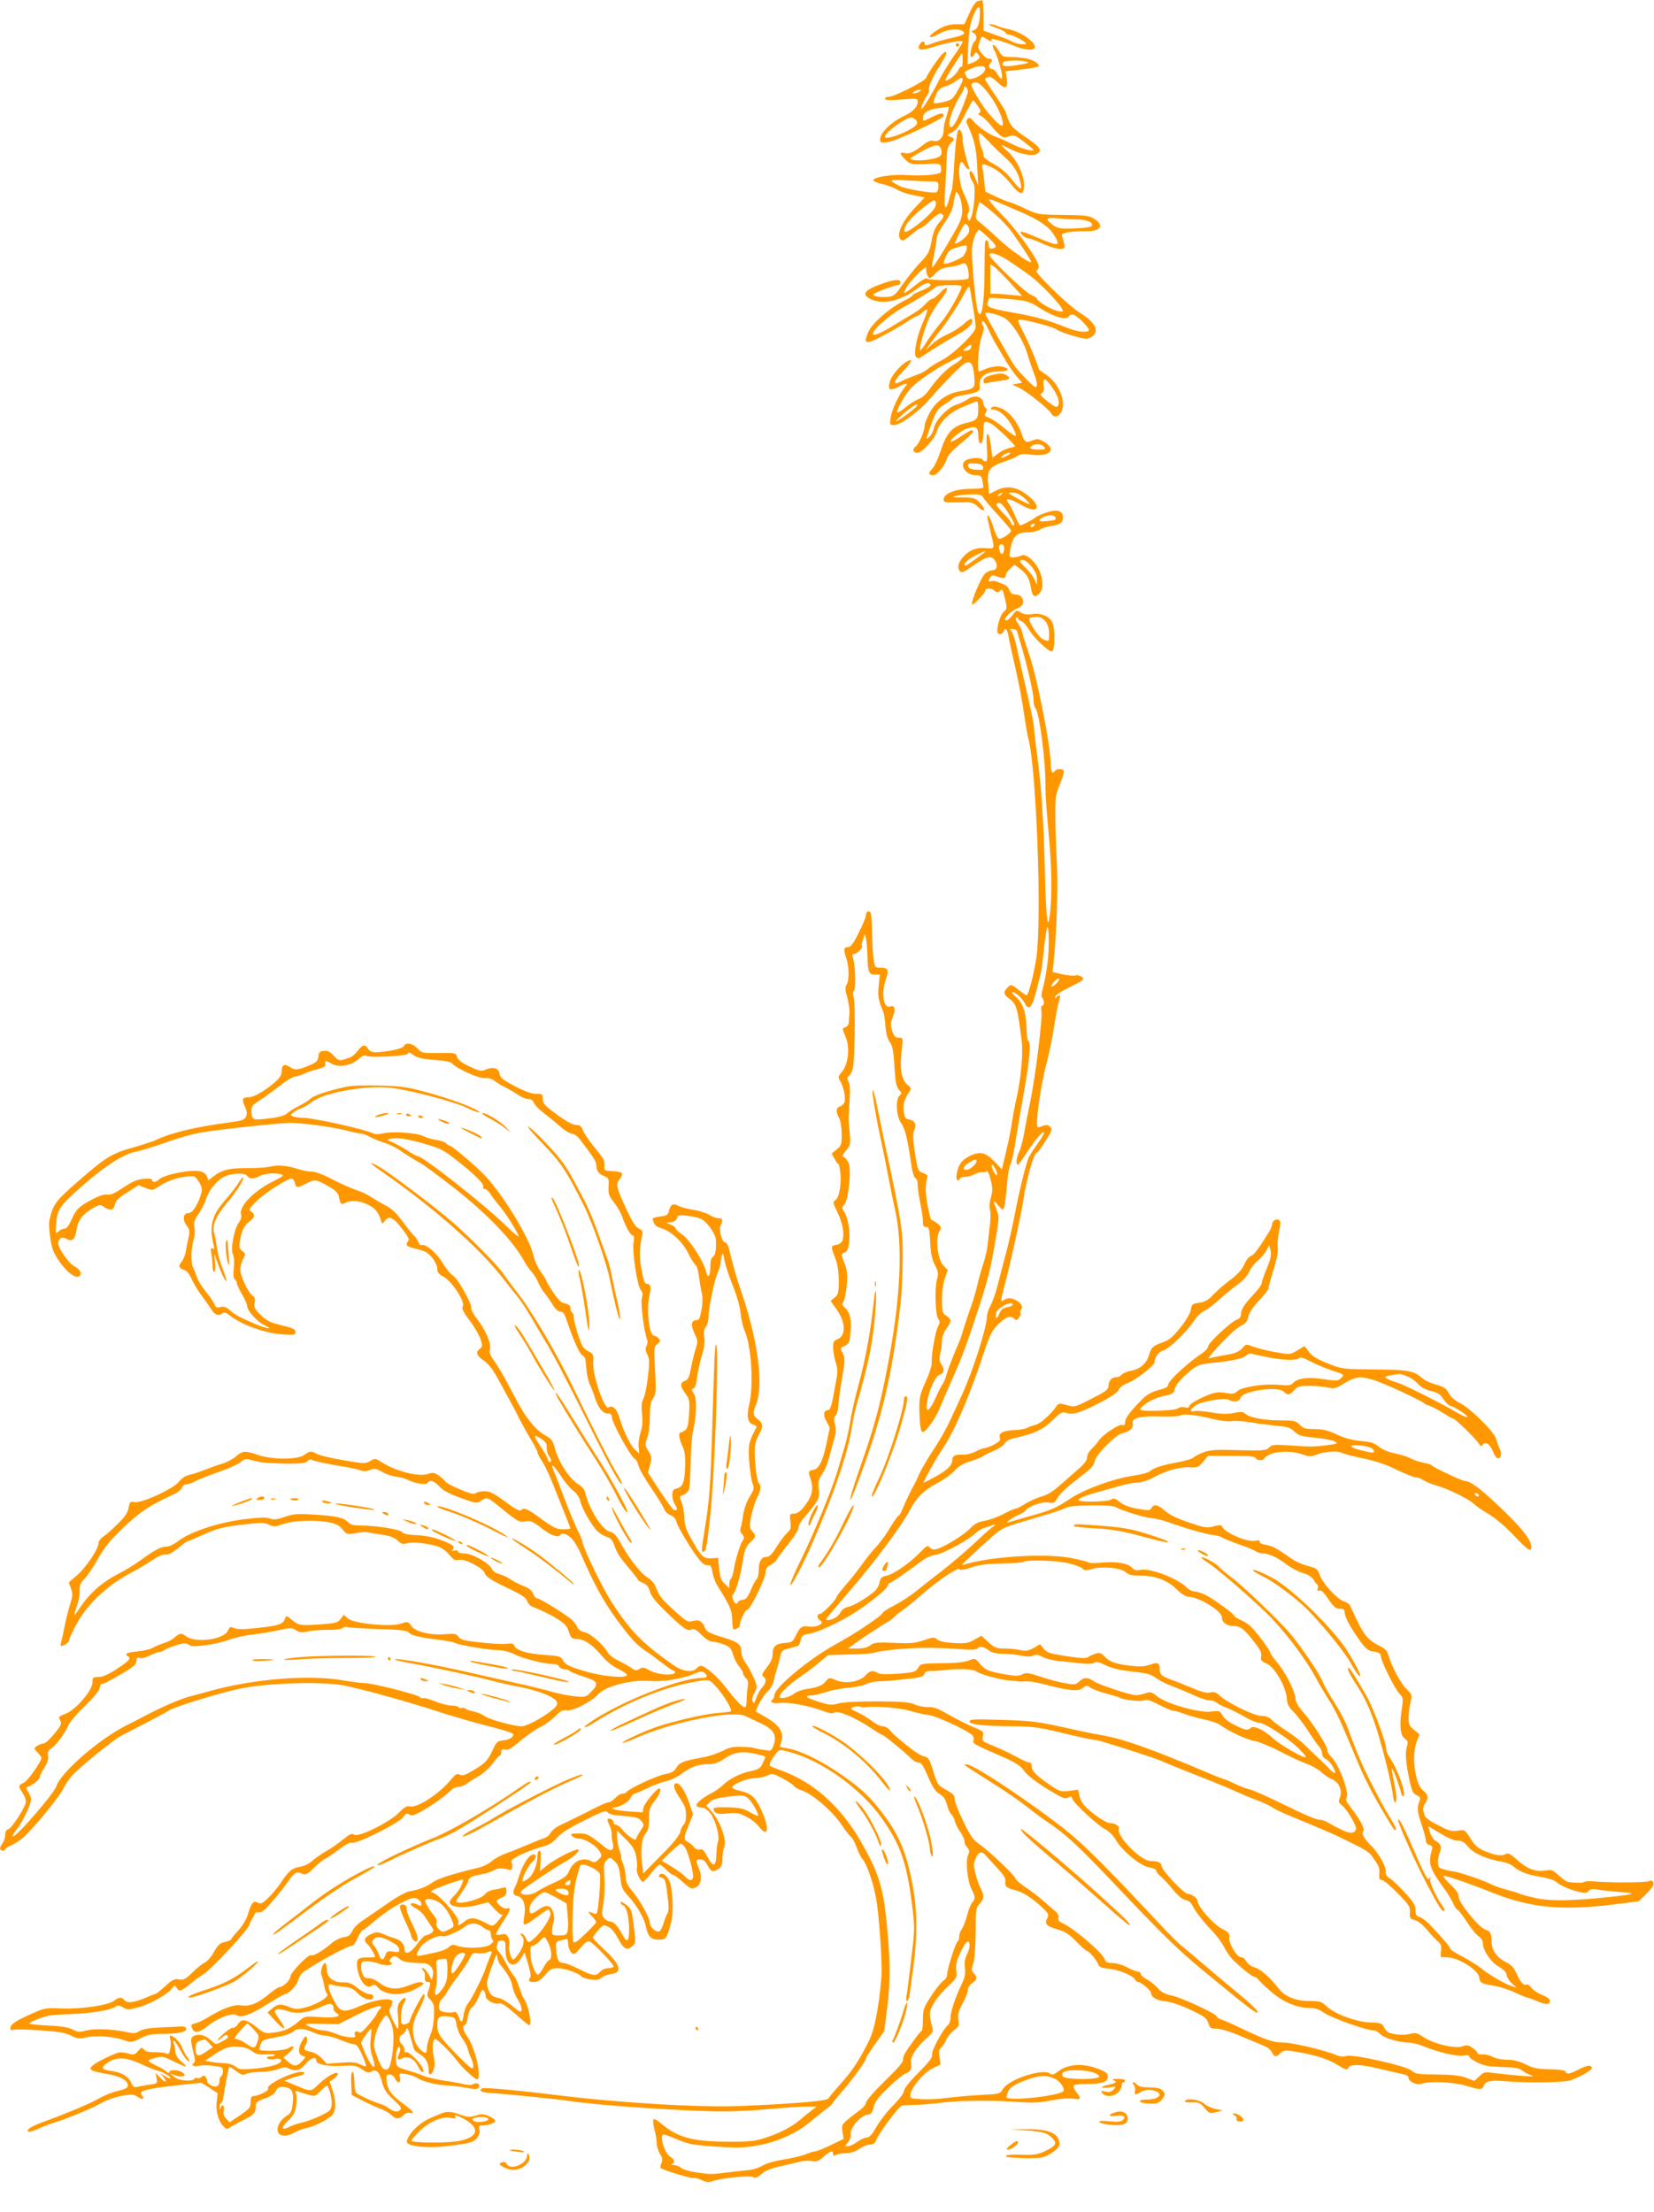 <?xml version="1.0" standalone="no"?>
<!DOCTYPE svg PUBLIC "-//W3C//DTD SVG 20010904//EN"
 "http://www.w3.org/TR/2001/REC-SVG-20010904/DTD/svg10.dtd">
<svg version="1.0" xmlns="http://www.w3.org/2000/svg"
 width="957pt" height="1280pt" viewBox="0 0 957 1280"
 preserveAspectRatio="xMidYMid meet">
<g transform="translate(0,1280) scale(0.1,-0.1)"
fill="#ff9800" stroke="none">
<path d="M5656 12793 c-11 -3 -30 -31 -47 -69 l-29 -64 -46 0 c-47 0 -90 -16
-134 -50 -39 -30 -16 -34 33 -6 45 27 109 34 137 16 22 -14 4 -25 -65 -40 -33
-7 -81 -20 -107 -30 -39 -15 -48 -16 -48 -4 0 21 -18 17 -30 -6 -17 -31 10
-35 82 -11 83 26 168 41 168 29 0 -6 -24 -44 -54 -86 -29 -43 -68 -106 -86
-142 -33 -66 -90 -160 -97 -160 -9 0 10 46 28 73 11 15 17 31 15 36 -9 13 21
78 66 149 40 61 45 89 12 61 -18 -15 -87 -116 -96 -140 -7 -19 -184 -109 -215
-109 -13 0 -23 -5 -23 -11 0 -9 27 -10 95 -5 88 7 95 6 95 -11 0 -32 -28 -61
-83 -86 -61 -28 -123 -85 -132 -120 -9 -33 2 -38 56 -26 53 12 309 134 309
148 0 20 -17 19 -65 -5 -60 -29 -55 -28 -55 -6 0 30 31 49 93 57 l58 7 -7 -29
c-4 -15 -11 -38 -15 -51 -5 -13 -9 -38 -9 -56 0 -40 -29 -71 -59 -61 -15 4
-32 -2 -59 -23 -54 -43 -81 -54 -108 -48 -32 8 -30 -4 5 -38 28 -27 33 -28
115 -25 76 4 85 2 90 -14 2 -11 2 -25 0 -32 -7 -16 -105 -25 -200 -18 -81 6
-197 -13 -191 -31 2 -6 27 -16 55 -22 28 -6 66 -21 84 -32 18 -11 61 -26 96
-32 l62 -13 -55 -58 c-77 -81 -113 -162 -82 -187 10 -8 24 -1 57 28 25 22 50
39 57 40 6 0 32 20 57 45 29 27 52 42 61 39 21 -9 19 -19 -14 -56 -20 -24 -32
-53 -41 -103 -12 -63 -18 -75 -67 -126 -30 -32 -75 -88 -101 -126 -43 -62 -50
-68 -86 -71 -43 -4 -92 5 -82 15 10 11 121 53 139 53 9 0 17 7 17 15 0 22 -35
19 -118 -11 -85 -31 -104 -54 -67 -78 67 -44 182 -22 281 53 33 25 56 36 68
31 23 -8 8 -22 -51 -45 -24 -10 -43 -20 -43 -24 0 -4 -17 -15 -37 -25 -87 -41
-194 -132 -218 -185 -33 -73 -17 -78 82 -25 49 26 110 62 138 80 27 19 54 34
59 34 5 0 20 10 33 22 13 12 25 19 28 16 3 -3 -8 -34 -23 -69 -37 -82 -58
-185 -42 -204 10 -12 16 -11 38 4 65 44 142 91 205 126 63 34 92 67 80 88 -3
5 -17 -2 -32 -15 -33 -31 -75 -58 -126 -81 -22 -10 -56 -33 -74 -50 l-35 -32
29 40 c16 22 49 66 74 97 25 32 69 99 98 149 51 92 51 92 57 58 37 -223 36
-212 21 -236 -34 -51 -133 -141 -185 -167 -30 -15 -66 -37 -80 -50 -14 -12
-43 -28 -65 -35 -22 -8 -58 -22 -79 -32 -47 -23 -46 -22 -46 -6 0 8 20 34 45
59 48 49 60 77 25 58 -37 -20 -88 -78 -100 -115 -16 -50 -3 -60 45 -35 48 25
63 25 43 3 -34 -40 -78 -133 -84 -177 -7 -45 -6 -46 20 -46 35 0 136 73 196
141 101 115 187 202 211 215 37 19 49 2 56 -75 6 -68 4 -71 -87 -86 -72 -12
-140 -62 -172 -126 -16 -30 -28 -61 -28 -70 0 -32 -33 -110 -52 -123 -22 -16
-16 -36 11 -36 26 0 100 81 111 122 16 56 76 113 150 143 36 14 71 29 78 32 9
4 12 -9 12 -45 0 -57 -7 -65 -75 -81 -74 -18 -109 -57 -142 -159 -15 -46 -37
-93 -49 -105 -25 -24 -23 -37 6 -37 22 0 68 56 79 97 5 18 34 49 79 86 67 54
85 77 63 77 -5 0 -33 -16 -61 -35 -29 -20 -55 -33 -58 -31 -9 10 59 65 94 76
50 17 64 8 64 -39 0 -42 14 -62 24 -35 3 9 6 38 6 65 0 51 6 57 43 38 29 -15
147 -128 139 -133 -4 -2 -20 -6 -37 -10 -16 -4 -44 -18 -61 -31 l-32 -24 -7
56 c-8 63 -14 85 -24 79 -3 -2 -4 -38 -1 -80 4 -55 2 -76 -7 -76 -6 0 -15 5
-18 10 -8 13 -56 13 -89 0 -52 -19 -14 -90 48 -90 30 0 34 -4 40 -31 3 -17 6
-35 6 -40 0 -4 -33 -8 -74 -8 -87 0 -156 -27 -156 -61 0 -18 6 -19 84 -17 81
2 86 1 114 -26 39 -38 50 -18 13 22 -29 31 -38 33 -126 32 -35 0 -37 1 -15 9
14 4 53 8 87 9 53 1 64 -2 73 -20 7 -11 45 -57 86 -101 41 -44 74 -84 74 -89
0 -13 -53 -50 -69 -47 -9 2 -22 28 -32 62 -21 69 -43 100 -33 46 4 -19 13 -60
20 -90 20 -76 20 -76 -31 -72 -54 5 -93 -10 -128 -46 -32 -35 -40 -64 -25 -85
12 -15 20 -12 85 34 77 53 103 57 124 18 13 -26 5 -49 -18 -49 -10 0 -28 -7
-39 -15 -23 -15 -90 -172 -79 -183 6 -7 75 66 75 79 0 16 35 18 51 3 15 -14
21 -14 34 -4 16 14 15 17 33 -59 9 -39 8 -46 -9 -60 -19 -15 -38 -73 -39 -113
0 -22 28 -24 36 -3 11 27 22 16 29 -27 4 -24 23 -110 42 -193 19 -82 40 -197
48 -255 8 -58 19 -121 24 -140 48 -171 80 -1059 47 -1275 -16 -101 -46 -215
-56 -215 -4 0 -24 14 -45 30 -44 35 -47 36 -68 12 -24 -26 -21 -36 17 -65 37
-28 44 -53 67 -237 10 -84 -4 -230 -36 -365 -7 -33 -16 -82 -20 -110 -3 -27
-17 -100 -32 -161 l-26 -111 -41 43 c-53 55 -85 63 -142 36 -49 -24 -69 -51
-78 -104 -7 -36 4 -52 19 -28 3 6 17 10 31 10 14 0 39 7 55 16 17 8 37 13 44
11 7 -3 17 -1 22 4 7 7 15 -10 25 -48 12 -49 12 -65 1 -103 -8 -27 -10 -55 -5
-70 4 -14 4 -52 0 -85 -4 -33 -10 -83 -13 -112 -2 -28 -13 -78 -24 -111 -11
-33 -27 -88 -35 -123 -8 -35 -25 -95 -39 -134 -14 -38 -33 -95 -42 -125 -8
-30 -20 -64 -25 -75 -26 -58 -64 -155 -74 -191 -6 -23 -16 -47 -23 -55 -6 -8
-25 -44 -41 -82 -35 -76 -58 -89 -49 -28 9 71 49 159 74 166 26 6 30 31 9 61
-11 15 -12 30 -6 60 5 21 10 55 10 75 0 21 10 48 25 69 14 19 25 40 25 47 0 7
-11 20 -25 29 -23 15 -25 22 -25 93 0 46 7 94 17 123 l17 48 -26 27 c-33 36
-47 151 -24 195 14 26 13 29 -11 48 -14 11 -29 20 -33 20 -9 0 -33 122 -34
175 0 22 3 50 7 63 7 19 4 24 -21 33 -27 9 -31 16 -41 72 -20 119 -22 154 -10
180 14 31 1 54 -34 59 -17 2 -23 12 -28 43 -7 39 4 76 33 118 11 15 10 21 -7
35 -44 37 -52 95 -33 252 2 21 -1 25 -22 25 -20 0 -27 8 -38 39 -11 33 -10 45
4 82 18 47 12 68 -17 59 -38 -12 -51 78 -24 156 20 55 14 69 -29 69 -34 0 -34
1 -42 53 -4 28 -8 97 -8 152 -1 55 -5 106 -9 113 -11 16 -27 6 -27 -16 0 -9
-18 -54 -41 -99 -29 -59 -46 -83 -59 -83 -28 0 -31 -14 -15 -60 18 -51 20
-133 3 -159 -9 -15 -8 -31 4 -72 8 -30 14 -70 13 -89 -2 -19 -3 -45 -4 -57 0
-12 -10 -24 -20 -28 -19 -6 -19 -7 0 -51 28 -62 18 -161 -19 -206 -24 -28 -24
-31 -10 -56 20 -34 32 -94 24 -120 -4 -11 -16 -22 -26 -25 -23 -6 -25 -32 -5
-67 8 -15 14 -53 15 -92 0 -62 -2 -68 -29 -90 l-29 -23 19 -35 c10 -19 20 -30
20 -25 1 6 5 -10 9 -35 11 -66 -2 -157 -25 -174 -17 -12 -17 -15 9 -69 30 -60
42 -121 32 -160 -4 -17 -15 -26 -37 -31 -34 -7 -34 -5 -3 -86 10 -28 17 -74
17 -122 0 -69 -3 -80 -24 -97 l-23 -19 37 -53 c51 -75 52 -150 1 -170 -19 -7
-24 -16 -24 -46 0 -21 7 -60 15 -86 11 -36 12 -61 5 -95 -5 -26 -14 -77 -21
-115 -7 -38 -18 -67 -25 -67 -28 0 -34 -26 -13 -64 l20 -38 -20 -96 c-21 -98
-43 -143 -75 -148 -28 -4 -31 -12 -18 -47 17 -49 15 -87 -9 -127 -33 -55 -60
-80 -87 -80 -23 0 -24 -2 -19 -44 5 -38 3 -46 -19 -67 -14 -13 -42 -50 -61
-81 -27 -44 -42 -58 -59 -58 -29 0 -44 -27 -44 -77 0 -22 -5 -44 -12 -51 -6
-6 -22 -35 -34 -64 -18 -42 -27 -54 -48 -56 -14 -2 -26 -8 -26 -13 0 -5 -5 -9
-10 -9 -13 0 -30 43 -21 50 16 12 44 103 57 185 12 78 18 94 44 118 35 33 36
37 12 67 -17 21 -17 28 -5 89 8 36 23 83 33 104 22 41 25 68 11 83 -15 15 -31
175 -22 221 4 23 16 53 25 67 23 36 20 63 -9 82 -28 19 -31 37 -11 85 45 111
13 361 -80 639 -34 98 -55 174 -76 263 -5 20 -15 37 -22 37 -19 0 -39 75 -26
99 15 30 12 41 -12 41 -13 0 -38 9 -55 20 -18 11 -60 24 -92 29 -33 5 -69 15
-80 20 -34 19 -50 13 -59 -21 -7 -30 -12 -33 -53 -38 -24 -3 -43 -9 -43 -13 7
-34 16 -44 50 -55 57 -17 120 -75 154 -141 15 -32 35 -63 43 -70 9 -6 18 -39
22 -73 4 -34 11 -75 16 -92 5 -18 5 -55 -2 -93 -9 -52 -14 -63 -30 -63 -30 0
-34 -28 -11 -76 20 -41 21 -47 8 -87 -8 -23 -20 -73 -27 -111 -11 -55 -17 -70
-36 -77 -30 -11 -29 -32 3 -74 23 -31 25 -39 21 -116 -4 -65 -9 -85 -23 -96
-10 -7 -21 -13 -26 -13 -14 0 -9 -39 10 -78 14 -28 18 -56 16 -119 -3 -92 -13
-118 -49 -127 -20 -5 -25 -12 -25 -39 0 -18 7 -43 16 -55 17 -25 13 -38 -8
-29 -7 3 -43 52 -81 110 l-68 105 12 44 c11 41 10 49 -9 80 -21 33 -21 38 -7
78 9 24 15 77 15 122 0 62 4 86 19 106 16 25 18 39 11 162 -7 129 -7 136 13
152 18 14 19 19 8 32 -7 9 -19 16 -26 16 -30 0 -47 152 -26 240 9 41 5 60 -14
60 -15 0 -19 10 -36 97 -11 59 -9 122 7 184 5 22 1 29 -21 40 -19 10 -39 42
-76 122 -53 117 -57 133 -34 163 25 34 18 43 -37 46 -52 3 -53 3 -51 34 2 22
-6 42 -30 70 -54 65 -86 111 -97 138 -7 20 -17 26 -38 26 -18 0 -55 20 -110
60 -71 52 -82 65 -82 90 0 28 -2 30 -38 30 -26 0 -66 14 -123 44 -70 37 -85
49 -89 73 -6 33 -36 41 -81 23 -25 -11 -36 -9 -94 19 -46 22 -66 38 -71 55 -5
23 -9 23 -106 22 -97 -1 -100 0 -123 27 -26 29 -69 37 -78 13 -3 -8 -33 -18
-70 -25 -94 -16 -124 -14 -137 9 -15 28 -35 25 -60 -11 -13 -17 -32 -34 -44
-38 -62 -23 -65 -23 -95 9 -22 24 -35 31 -57 28 -24 -2 -30 -8 -32 -33 -3 -26
-10 -33 -58 -53 -65 -26 -77 -27 -109 -6 -30 20 -45 11 -45 -26 0 -20 -11 -37
-37 -61 -58 -51 -124 -89 -154 -89 -37 0 -42 -12 -22 -54 12 -26 14 -41 6 -58
-8 -19 -22 -24 -99 -34 -190 -25 -336 -60 -419 -100 -16 -8 -68 -25 -115 -39
-151 -42 -169 -54 -361 -221 -106 -94 -124 -118 -143 -206 -7 -32 7 -142 23
-178 40 -89 125 -170 151 -144 15 15 4 37 -29 55 -39 22 -100 114 -94 140 8
28 22 33 49 19 33 -18 50 -1 58 59 7 52 41 92 106 126 28 14 33 14 52 0 35
-24 56 -19 63 15 5 22 22 39 72 70 l65 41 40 -16 c40 -16 42 -15 77 9 55 38
143 63 201 58 9 -1 24 -18 34 -37 17 -31 18 -39 6 -75 -20 -60 -47 -100 -69
-100 -31 0 -37 -37 -12 -71 19 -25 20 -34 12 -71 -6 -24 -13 -59 -16 -79 -3
-21 -14 -48 -25 -62 -21 -26 -16 -36 23 -50 10 -4 26 -26 36 -49 10 -24 34
-63 52 -88 19 -25 45 -62 58 -82 23 -38 47 -48 68 -27 8 8 21 3 50 -19 62 -49
205 -99 295 -104 70 -5 78 -3 78 13 0 13 -12 21 -40 29 -22 5 -59 15 -82 21
-26 7 -58 26 -81 50 -33 33 -39 44 -34 69 5 22 2 33 -13 43 -25 17 -70 114
-70 150 0 15 7 42 16 59 16 30 16 33 -5 49 -19 16 -20 22 -11 69 10 55 26 83
59 106 26 18 27 40 3 53 -15 9 -12 15 28 56 43 45 182 135 207 135 7 0 15 -11
19 -25 7 -30 14 -31 64 -5 52 26 58 26 126 -13 48 -27 59 -38 65 -65 9 -42 13
-46 37 -33 33 17 84 13 132 -11 42 -21 60 -44 75 -93 6 -20 7 -20 23 2 24 30
49 17 101 -51 35 -46 41 -59 31 -71 -18 -21 -7 -30 54 -44 44 -10 62 -20 86
-49 17 -21 30 -48 30 -64 0 -22 8 -32 37 -47 47 -24 126 -146 111 -171 -8 -12
1 -31 38 -80 27 -36 56 -85 64 -109 13 -39 12 -45 -3 -56 -27 -19 -20 -40 21
-68 26 -17 51 -49 78 -97 21 -39 53 -97 70 -128 17 -31 43 -79 56 -107 14 -27
43 -81 66 -119 23 -37 42 -74 42 -81 0 -7 11 -29 25 -49 14 -21 38 -70 54
-109 92 -229 111 -278 111 -282 0 -3 -19 -5 -43 -5 -37 0 -55 9 -125 60 -84
61 -100 68 -118 50 -7 -7 -36 9 -91 50 -67 49 -88 60 -120 60 -21 0 -44 -5
-50 -11 -9 -9 -32 -3 -90 21 -43 18 -81 38 -86 46 -4 7 -21 22 -37 34 -27 19
-34 20 -65 10 -55 -18 -186 16 -272 71 -31 20 -34 20 -61 4 -27 -16 -35 -16
-158 5 -71 12 -139 29 -151 36 -30 19 -43 17 -73 -6 -36 -28 -187 -28 -267 0
-75 26 -89 25 -127 -8 -17 -15 -51 -33 -76 -41 -25 -7 -72 -24 -105 -37 -33
-13 -75 -27 -92 -30 -20 -4 -42 -19 -57 -38 -31 -41 -217 -127 -258 -119 -24
5 -27 2 -34 -33 -5 -28 -22 -53 -63 -93 -31 -31 -69 -64 -84 -74 -15 -10 -27
-26 -27 -37 0 -33 -69 -137 -121 -183 l-51 -45 13 -36 c11 -31 10 -43 -6 -93
-10 -32 -24 -87 -31 -123 -7 -36 -16 -78 -20 -93 -6 -27 -6 -27 20 -16 14 7
26 19 26 27 0 8 20 51 44 96 67 121 185 229 330 303 28 14 76 43 107 64 36 24
63 36 76 33 13 -4 37 8 71 35 28 23 54 41 57 41 3 0 45 18 94 40 76 34 109 43
217 56 114 14 131 14 159 1 29 -14 37 -13 86 4 62 21 189 25 268 8 37 -8 57
-19 74 -41 23 -29 25 -29 78 -20 30 6 57 8 60 6 4 -2 40 -8 80 -14 55 -8 80
-17 99 -35 22 -21 31 -23 56 -16 32 9 122 0 178 -19 20 -6 49 -27 65 -47 25
-30 34 -35 58 -30 37 7 141 -49 149 -80 5 -17 35 -37 120 -78 87 -41 117 -60
124 -80 5 -14 18 -28 27 -32 29 -10 96 -41 128 -60 61 -36 75 -50 87 -88 12
-36 16 -39 49 -40 42 -2 88 -34 146 -103 24 -28 61 -57 92 -71 28 -14 50 -29
48 -35 -8 -21 -147 -7 -252 25 -83 25 -103 36 -116 58 -15 26 -21 28 -110 34
-100 7 -162 26 -173 53 -5 13 -15 15 -46 11 -22 -3 -90 1 -152 8 -93 10 -115
16 -126 33 -11 17 -21 19 -72 15 -87 -8 -176 13 -200 47 -19 27 -21 27 -60 14
-60 -21 -275 0 -308 30 l-23 21 -18 -24 c-17 -22 -29 -25 -122 -32 -114 -7
-121 -6 -163 29 -29 24 -30 24 -37 4 -12 -32 -37 -40 -157 -53 -83 -9 -118 -9
-137 -1 -22 10 -26 8 -37 -16 -25 -51 -189 -72 -242 -31 -26 21 -36 19 -71
-11 -11 -10 -38 -23 -60 -30 -22 -7 -50 -19 -63 -27 -12 -7 -52 -17 -87 -20
-61 -6 -78 -14 -55 -28 20 -12 8 -26 -62 -72 -51 -33 -84 -48 -108 -48 -32 0
-35 -3 -35 -32 0 -45 -95 -156 -152 -179 -48 -19 -47 -18 -33 -44 8 -15 1 -29
-36 -74 -25 -31 -53 -56 -63 -56 -9 0 -26 -6 -37 -14 -19 -14 -19 -15 4 -38
12 -14 22 -27 22 -30 0 -22 -78 -132 -101 -144 -34 -17 -35 -20 -9 -59 11 -16
20 -39 20 -51 0 -27 -80 -153 -102 -160 -12 -3 -18 -15 -18 -33 0 -15 -7 -36
-15 -47 -19 -25 -19 -44 0 -44 8 0 15 4 15 8 0 5 18 16 41 26 22 10 57 34 77
55 68 67 196 225 216 266 10 22 33 56 50 76 35 42 239 209 283 232 15 8 82 42
147 76 65 34 125 66 131 71 23 19 290 102 410 127 163 34 476 44 605 19 111
-22 381 -97 545 -151 72 -24 199 -61 282 -82 87 -21 153 -43 153 -49 0 -19
-23 -32 -60 -36 -31 -3 -38 -9 -58 -53 -31 -65 -45 -80 -115 -121 -46 -27 -62
-32 -77 -24 -16 8 -24 3 -52 -30 -66 -81 -194 -164 -235 -154 -18 5 -32 -3
-63 -34 -53 -56 -235 -146 -260 -130 -15 10 -26 5 -66 -28 -27 -22 -71 -53
-99 -68 -27 -16 -63 -41 -80 -56 -17 -16 -47 -30 -69 -33 -45 -7 -65 -23 -110
-91 -19 -28 -52 -68 -74 -89 -34 -33 -43 -37 -60 -28 -26 14 -37 0 -57 -65 -8
-29 -31 -67 -54 -93 -23 -25 -42 -49 -44 -54 -1 -5 -18 -12 -37 -16 -27 -5
-39 -16 -61 -55 -14 -27 -39 -56 -55 -64 -16 -8 -49 -35 -73 -59 -38 -37 -49
-42 -75 -38 -26 5 -38 -1 -81 -40 -27 -25 -53 -45 -58 -45 -4 0 -27 -9 -50
-19 -65 -29 -111 -36 -126 -17 -17 21 -33 20 -62 -3 -34 -26 -193 -49 -306
-44 -89 4 -95 3 -175 -33 -90 -40 -118 -59 -118 -82 0 -10 7 -12 23 -8 13 3
83 1 155 -4 101 -7 141 -14 173 -30 36 -19 47 -20 86 -11 52 14 161 6 221 -16
41 -14 44 -14 94 11 43 22 66 26 134 26 88 0 138 12 131 33 -2 6 -15 11 -28
10 -13 -1 -67 -4 -120 -6 -66 -3 -105 -10 -122 -21 -20 -13 -33 -15 -68 -7
-88 19 -187 23 -237 11 -42 -11 -52 -11 -82 5 -25 13 -65 20 -142 23 -60 3
-108 8 -108 12 0 8 66 35 110 45 14 3 70 7 125 9 124 5 230 22 258 41 18 12
24 12 48 -2 26 -15 32 -15 91 1 70 19 169 76 193 109 15 20 17 21 26 5 15 -26
27 -23 78 20 25 21 57 44 70 51 46 25 271 266 275 295 1 8 7 20 12 27 6 8 14
22 17 31 4 10 13 15 25 11 15 -3 34 12 79 65 33 38 74 90 91 115 36 52 48 58
80 44 20 -9 29 -5 70 35 26 25 54 48 62 50 8 3 43 27 78 53 40 30 68 45 79 41
24 -10 276 116 296 148 15 22 20 24 36 15 15 -10 29 -5 82 26 63 37 127 83
161 117 10 10 29 18 42 18 13 0 34 8 47 18 13 10 45 30 71 45 26 15 61 47 79
72 18 25 36 45 41 45 4 0 8 9 8 20 0 16 5 19 23 15 17 -5 37 7 87 50 36 30 88
67 116 80 28 14 67 43 88 64 29 30 42 37 65 33 36 -5 140 48 183 94 44 47 192
85 297 76 75 -6 187 12 253 40 39 17 51 18 63 8 23 -19 18 -30 -12 -30 -130 0
-488 -144 -656 -262 -49 -35 -22 -31 34 5 195 124 438 218 620 241 42 5 48 3
75 -27 50 -53 106 -147 92 -151 -7 -3 -45 -7 -85 -10 -70 -6 -248 -47 -347
-81 -70 -24 -200 -84 -194 -90 3 -3 36 8 73 25 214 96 567 166 641 128 16 -8
55 -27 86 -41 73 -34 94 -68 75 -124 -8 -24 -18 -37 -28 -35 -7 2 -29 6 -48 8
-19 3 -37 7 -41 9 -4 2 -35 5 -68 6 -49 2 -72 -3 -112 -24 -28 -14 -78 -31
-113 -37 -112 -20 -135 -29 -153 -59 -13 -23 -28 -31 -70 -39 -51 -11 -208
-84 -219 -103 -4 -5 -14 -9 -24 -9 -10 0 -28 -11 -41 -25 -13 -14 -30 -25 -38
-25 -8 0 -37 -12 -66 -26 -28 -15 -78 -40 -111 -56 -33 -16 -80 -39 -105 -51
-25 -12 -49 -32 -55 -45 -5 -12 -23 -26 -40 -31 -16 -5 -61 -23 -100 -40 -38
-16 -92 -38 -120 -48 -27 -9 -63 -29 -80 -44 -16 -15 -50 -31 -75 -37 -144
-34 -236 -63 -268 -86 -39 -27 -75 -41 -132 -51 -19 -3 -73 -32 -120 -65 -47
-33 -110 -76 -141 -97 -34 -21 -63 -49 -70 -67 -11 -24 -22 -32 -51 -37 -20
-3 -52 -19 -70 -35 -49 -43 -106 -76 -118 -69 -14 9 -120 -101 -120 -124 0
-20 -43 -61 -64 -61 -6 0 -34 -18 -61 -41 -65 -54 -110 -72 -161 -64 -42 6
-107 -18 -198 -74 -21 -13 -51 -27 -66 -30 -24 -5 -26 -9 -19 -28 12 -32 39
-29 90 12 60 48 143 79 168 63 28 -17 81 2 183 67 48 30 92 55 97 55 21 0 70
52 76 80 4 17 16 37 28 46 83 59 259 154 284 154 7 0 22 20 33 45 11 25 23 45
28 45 5 0 36 24 69 53 84 72 206 141 237 133 22 -5 42 -33 32 -43 -2 -3 -14 0
-25 7 -12 6 -26 8 -33 4 -7 -4 3 -14 25 -26 20 -10 44 -31 53 -46 9 -15 26
-40 37 -56 19 -28 19 -30 2 -43 -11 -7 -25 -13 -32 -13 -7 0 -29 -22 -49 -50
-39 -55 -74 -67 -74 -27 0 27 -24 52 -60 61 -14 4 -42 14 -62 23 -34 14 -40
14 -73 -1 -38 -18 -44 -36 -19 -57 14 -12 44 -61 44 -73 0 -3 -21 -5 -46 -4
-54 1 -64 -11 -57 -61 12 -74 51 -123 83 -103 14 9 21 8 31 -4 44 -53 139 -59
224 -14 41 21 52 32 41 36 -17 7 -25 5 -96 -21 -58 -22 -109 -15 -156 21 -22
17 -47 27 -60 26 -27 -4 -44 22 -44 67 0 29 3 31 35 31 20 0 51 -7 71 -15 35
-14 91 -7 65 9 -9 6 -9 11 0 22 15 18 28 18 51 -3 18 -16 50 -22 136 -24 40
-1 66 -34 56 -73 l-6 -26 -17 32 c-9 17 -23 34 -31 37 -13 3 -13 2 -2 -12 7
-8 12 -21 11 -29 -3 -27 1 -38 16 -38 18 0 18 -7 4 -49 -10 -28 -9 -35 10 -52
11 -11 21 -30 22 -42 3 -70 -5 -127 -22 -166 -10 -24 -19 -56 -19 -72 0 -16
-3 -29 -7 -29 -21 1 -55 41 -65 75 -16 62 -12 98 20 161 36 71 46 104 34 104
-9 0 -82 -140 -82 -158 0 -11 -36 -23 -44 -14 -13 12 -5 94 10 118 23 33 7 45
-18 14 -18 -22 -20 -34 -15 -92 3 -38 3 -68 -1 -68 -4 1 -18 24 -31 52 -19 41
-22 55 -12 69 6 10 11 26 11 35 0 27 -102 13 -190 -26 -94 -41 -114 -36 -152
40 -32 66 -36 95 -10 85 9 -4 40 -10 69 -12 42 -4 57 -12 84 -39 35 -36 89
-48 89 -19 0 9 -9 15 -24 15 -13 0 -43 16 -67 35 -35 28 -52 34 -87 33 -55 -1
-92 30 -92 79 0 18 -4 33 -9 33 -14 0 -30 -55 -21 -71 4 -8 11 -33 15 -56 4
-24 11 -46 16 -49 25 -15 -57 -66 -135 -84 -37 -8 -54 -7 -82 5 -49 20 -68 19
-99 -8 l-27 -23 45 -49 c53 -59 70 -56 27 3 -16 23 -30 46 -30 51 0 17 34 18
73 3 50 -19 122 -10 194 24 56 26 72 23 73 -13 0 -7 8 -17 17 -22 35 -20 -7
-31 -98 -24 -84 6 -86 5 -120 -24 -48 -42 -86 -59 -146 -66 -50 -6 -55 -4
-102 34 -58 45 -82 49 -105 14 -9 -13 -22 -22 -29 -20 -11 5 -87 -59 -87 -72
0 -4 10 3 23 15 13 12 27 19 30 15 12 -12 8 -18 -28 -37 -35 -19 -35 -19 -58
1 -34 31 -60 42 -89 36 -36 -7 -39 -20 -21 -93 13 -49 13 -64 3 -70 -19 -12 5
-22 35 -14 14 3 50 3 80 -1 49 -6 55 -9 55 -30 0 -13 -5 -27 -10 -30 -6 -3
-10 -14 -10 -23 0 -33 -15 -44 -43 -33 -15 6 -27 16 -27 23 0 7 -4 19 -9 27
-8 12 -12 12 -25 2 -8 -7 -20 -10 -25 -7 -5 4 -12 2 -16 -4 -11 -18 -91 -12
-116 10 l-24 20 29 -10 c16 -6 37 -8 45 -5 14 6 13 8 -3 21 -24 17 -76 19 -76
2 0 -7 -6 -6 -17 4 -10 8 -29 20 -43 26 -75 37 -75 38 -25 52 43 12 48 11 109
-19 78 -38 90 -39 47 -3 -23 19 -35 38 -36 58 -1 16 -5 37 -9 47 -5 9 -4 17 0
17 5 0 23 -26 39 -57 17 -31 37 -59 45 -61 9 -3 7 5 -7 24 -11 16 -25 43 -32
61 -11 28 -48 63 -66 63 -4 0 -3 -9 0 -21 4 -11 4 -36 0 -56 -5 -28 -9 -33
-23 -27 -9 5 -39 8 -67 8 -35 -1 -54 4 -62 15 -12 14 -15 14 -34 -8 -19 -23
-23 -24 -61 -14 -33 9 -48 8 -77 -4 -64 -28 -99 -46 -123 -65 -31 -24 -15 -34
81 -50 77 -13 121 -37 121 -67 0 -13 -14 -21 -57 -31 -32 -7 -84 -28 -116 -47
-52 -29 -180 -83 -328 -137 -25 -9 -54 -23 -65 -30 -33 -24 -6 -30 39 -9 23
11 67 29 97 38 88 28 221 83 277 115 28 16 81 35 116 41 58 11 69 10 92 -5 30
-19 45 -15 26 8 -22 27 19 38 229 61 l115 12 48 -30 47 -31 -6 -47 c-7 -53 8
-112 38 -143 18 -20 20 -20 46 -3 15 9 49 28 76 41 55 28 66 40 66 77 0 23 7
29 52 45 36 13 57 27 65 45 10 21 17 24 48 21 45 -5 57 -30 48 -100 -4 -40
-11 -52 -34 -66 -16 -10 -36 -30 -44 -47 -32 -60 22 -90 89 -50 17 10 47 22
66 25 50 10 138 55 155 80 20 27 19 81 -1 141 l-17 48 27 19 c14 11 24 24 20
29 -8 14 -64 -18 -111 -63 -46 -45 -43 -44 -138 -4 l-60 25 30 11 c17 6 42 14
58 17 29 6 38 23 12 23 -58 0 -213 -78 -194 -97 10 -10 -55 -43 -86 -43 -10 0
-15 -11 -15 -35 0 -31 -6 -38 -61 -76 l-61 -41 -20 22 c-13 14 -18 29 -14 45
3 13 2 26 -3 30 -5 3 -12 -3 -14 -12 -4 -14 -5 -13 -6 5 0 12 3 22 8 22 5 0
11 17 14 38 9 59 30 167 33 171 2 2 20 -9 40 -24 31 -23 39 -26 60 -16 14 6
52 11 84 11 33 0 77 7 99 16 30 12 44 13 60 5 37 -21 69 -13 98 24 29 36 63
47 63 20 0 -22 67 -35 152 -30 69 4 80 2 112 -20 30 -21 40 -23 55 -13 28 17
47 -2 62 -64 11 -39 24 -60 65 -98 39 -35 50 -50 41 -59 -16 -16 -35 -14 -65
7 -15 11 -36 22 -47 25 -47 13 -138 56 -146 68 -5 8 -9 38 -9 67 0 29 -5 52
-10 52 -7 0 -10 -25 -8 -67 l3 -67 60 -31 c33 -17 81 -39 106 -48 26 -10 55
-27 64 -37 23 -25 47 -25 69 -1 10 11 25 17 37 14 35 -9 19 11 -44 57 -65 47
-88 82 -91 134 -1 25 3 31 19 31 11 0 24 -10 30 -22 14 -33 37 -30 29 4 -7 25
-6 26 33 21 22 -3 53 -14 69 -24 31 -21 119 -42 178 -43 21 -1 68 -6 103 -13
54 -10 66 -9 73 2 12 19 -9 31 -32 19 -12 -6 -31 -6 -56 0 -20 5 -73 15 -117
21 -44 7 -96 19 -115 27 -19 9 -62 23 -95 33 -53 15 -60 20 -63 45 -5 42 7
100 19 88 7 -7 6 -19 -2 -37 -15 -32 -8 -41 19 -27 31 16 69 -3 89 -44 14 -30
33 -47 33 -30 0 32 -89 123 -104 108 -3 -4 -6 3 -6 14 0 11 -7 26 -15 33 -19
16 -19 46 0 54 9 3 19 16 24 28 7 20 11 14 25 -37 9 -33 19 -66 21 -73 3 -7
18 -20 34 -30 34 -19 51 -50 51 -93 0 -34 16 -31 30 7 6 16 6 43 -1 75 -11 50
-6 99 10 99 11 0 99 -88 125 -125 29 -41 111 -116 119 -108 24 24 -16 188 -62
251 -22 31 -28 62 -12 62 6 0 13 20 17 45 4 27 14 51 25 58 10 7 28 35 39 62
16 38 23 46 30 35 6 -8 10 -23 10 -32 0 -22 50 -49 77 -42 15 4 40 -12 94 -60
40 -36 76 -66 81 -66 19 0 -6 123 -32 155 -4 5 -16 35 -26 65 -10 30 -23 60
-30 65 -7 6 -27 36 -43 68 -17 32 -37 65 -46 74 -9 8 -14 22 -11 30 3 8 6 19
6 24 0 5 10 9 23 9 20 0 22 -5 22 -55 0 -89 51 -113 92 -44 l18 30 21 -68 c12
-38 17 -72 12 -77 -15 -18 -8 -26 21 -26 22 0 38 10 64 40 29 35 40 40 75 40
40 0 124 -30 136 -48 3 -5 26 -13 52 -17 36 -5 50 -3 64 10 10 9 37 19 59 22
65 9 50 55 -48 146 -34 31 -61 60 -61 64 1 4 14 23 30 42 27 31 31 33 57 22
18 -7 39 -32 59 -69 34 -63 50 -72 82 -45 21 18 21 20 9 117 -12 93 -14 100
-45 124 -18 13 -32 19 -32 13 0 -6 7 -14 15 -17 20 -8 35 -67 35 -142 0 -71
-13 -79 -42 -23 -22 44 -48 71 -68 71 -9 0 -25 8 -34 19 -15 17 -16 26 -5 87
7 39 9 103 6 150 -5 73 -4 84 14 100 19 17 21 17 46 -8 20 -20 27 -40 32 -92
6 -57 12 -71 42 -104 46 -48 95 -129 104 -173 14 -66 29 -83 73 -84 46 -1 50
5 76 105 15 58 8 200 -13 238 -17 33 -40 47 -54 33 -9 -9 -7 -13 10 -17 23 -6
25 -16 39 -137 4 -34 2 -62 -4 -70 -5 -6 -15 -31 -22 -55 -6 -24 -18 -46 -26
-49 -19 -7 -54 25 -54 50 0 27 -54 125 -100 181 -31 37 -40 57 -40 86 0 21 -7
54 -15 74 -8 20 -13 36 -11 36 3 0 -1 19 -9 41 -8 23 -15 58 -15 79 l0 37 51
-51 c41 -41 52 -60 60 -100 5 -27 7 -58 4 -67 -7 -20 20 -79 35 -79 5 0 27 22
47 49 21 28 43 50 49 50 5 1 23 -13 39 -29 16 -17 34 -30 39 -30 6 0 31 -18
55 -40 48 -43 53 -45 81 -30 27 14 33 60 15 103 -20 49 -19 57 8 57 15 0 28
-11 41 -35 21 -39 31 -42 64 -19 17 12 22 25 22 60 0 25 4 53 9 62 19 36 -19
149 -70 206 l-32 37 20 21 c16 15 43 23 106 31 74 9 88 9 111 -6 22 -15 70
-96 61 -105 -2 -2 -23 8 -47 21 -36 22 -57 26 -128 28 -67 1 -84 -1 -82 -12 6
-24 26 -30 84 -23 48 5 65 2 104 -18 26 -12 58 -38 72 -55 60 -79 67 -11 11
105 -32 65 -57 86 -124 100 -20 4 -37 12 -38 17 -4 18 85 55 131 55 23 0 56 7
72 15 27 14 32 13 87 -16 32 -17 61 -37 66 -44 4 -7 24 -19 45 -26 64 -21 179
-120 235 -204 22 -33 46 -63 53 -67 6 -4 20 -31 30 -58 10 -28 25 -58 34 -68
25 -28 64 -141 80 -233 14 -78 31 -309 31 -409 0 -55 -11 -152 -24 -230 -20
-113 -31 -148 -67 -215 -51 -97 -82 -142 -153 -222 -31 -34 -59 -69 -64 -77
-8 -14 -189 -30 -498 -43 -235 -11 -703 17 -1070 62 -214 27 -426 46 -435 40
-24 -15 -5 -24 58 -28 104 -7 380 -35 452 -46 171 -26 678 -60 890 -60 69 0
192 7 274 15 82 7 174 14 205 13 l56 0 -29 -22 c-16 -12 -46 -36 -65 -53 -51
-43 -122 -80 -205 -106 -62 -20 -91 -23 -226 -22 -195 1 -285 27 -374 105 -20
17 -39 28 -44 25 -5 -3 -3 -28 4 -58 8 -29 14 -66 14 -83 0 -16 8 -43 19 -60
14 -23 16 -35 8 -53 -6 -12 -8 -25 -4 -28 11 -12 180 -63 189 -58 5 3 25 -2
45 -11 30 -14 43 -16 67 -7 48 18 215 34 234 23 12 -7 24 -2 48 18 22 20 55
33 110 45 44 10 95 22 115 27 20 5 50 6 67 3 26 -5 38 -1 67 25 39 34 55 39
55 16 0 -12 4 -13 19 -5 11 5 37 10 58 10 24 0 52 9 75 25 20 14 49 25 63 25
18 0 28 7 35 26 16 41 128 192 148 198 9 3 40 5 67 5 28 -1 97 5 155 12 109
14 295 16 462 4 74 -5 118 -3 180 10 50 10 100 14 125 10 48 -7 51 -1 23 35
-35 44 -27 50 63 50 84 1 117 12 117 42 0 22 -17 33 -78 53 -77 25 -157 17
-205 -19 -30 -23 -40 -26 -52 -16 -39 32 -240 -33 -272 -89 -17 -29 -18 -29
-138 -35 -66 -4 -151 -12 -190 -17 -38 -6 -101 -9 -140 -7 -68 3 -70 4 -67 27
4 41 76 126 127 151 l47 23 -6 42 c-5 32 -3 45 9 55 9 7 22 28 30 46 7 17 27
42 45 55 28 21 30 27 25 61 -5 30 -1 48 24 93 17 31 31 67 31 79 0 14 10 30
25 40 29 19 31 33 9 57 -14 15 -14 23 -3 56 8 24 13 91 14 180 0 133 1 143 23
165 26 29 28 48 6 90 -9 16 -22 55 -30 85 -12 47 -12 58 1 88 15 38 36 45 57
19 7 -8 37 -41 66 -72 39 -42 52 -63 49 -79 -5 -27 7 -39 48 -49 48 -11 96
-40 154 -92 48 -45 52 -51 41 -71 -18 -34 -6 -48 57 -66 46 -13 69 -28 111
-71 29 -30 56 -54 61 -54 12 0 58 -55 66 -79 4 -14 19 -20 61 -24 59 -6 142
-41 151 -63 3 -8 11 -14 18 -14 18 0 75 -49 75 -64 0 -24 35 -44 85 -48 30 -3
87 -22 142 -48 81 -38 94 -48 104 -77 9 -30 14 -33 49 -33 22 0 81 -18 146
-46 60 -25 121 -51 136 -57 14 -6 31 -21 37 -34 13 -28 25 -29 49 -5 16 16 27
18 68 12 119 -18 201 -42 258 -77 52 -32 60 -34 68 -19 13 23 70 21 196 -10
59 -14 117 -27 130 -30 12 -2 22 -11 22 -19 0 -23 51 -44 80 -33 42 16 184 9
252 -12 79 -25 95 -25 103 0 8 26 39 33 122 26 135 -11 347 -8 383 6 57 22
120 58 120 68 0 22 -25 20 -72 -4 -55 -29 -74 -32 -80 -14 -3 7 -35 12 -90 13
-70 1 -95 6 -140 28 -38 19 -71 27 -107 27 -29 0 -66 7 -84 17 -18 9 -44 16
-59 14 -16 -1 -28 1 -28 6 0 5 -13 19 -29 31 -25 18 -33 19 -59 10 -41 -16
-167 14 -225 53 -38 25 -48 27 -78 19 -33 -10 -101 -5 -127 9 -8 4 -19 18 -25
31 -11 21 -20 24 -77 26 -80 2 -209 49 -255 94 -28 27 -37 30 -98 30 -81 0
-144 26 -181 75 -46 60 -108 114 -138 120 -17 4 -37 19 -46 34 -9 15 -22 26
-29 24 -21 -7 -74 78 -71 112 3 27 -2 33 -45 55 -46 24 -137 127 -137 156 0
17 -34 44 -57 44 -23 0 -153 138 -153 163 0 18 -21 27 -62 27 -57 0 -200 145
-184 186 6 16 -23 34 -54 34 -22 0 -110 61 -146 101 -12 13 -25 39 -29 58 l-7
34 -53 -7 c-49 -5 -55 -4 -111 35 -83 58 -104 79 -104 106 0 13 -6 23 -12 23
-7 0 -26 7 -42 15 -16 8 -49 26 -75 39 -25 13 -72 34 -103 47 -54 21 -57 24
-51 51 5 26 2 30 -43 48 -50 21 -89 40 -184 93 -37 21 -65 30 -91 28 -21 -1
-55 6 -76 15 -31 14 -72 17 -218 18 -115 0 -196 -4 -225 -12 -40 -11 -53 -10
-120 12 -49 16 -69 26 -59 31 9 3 20 5 25 3 5 -1 41 7 79 19 39 12 100 24 136
26 37 3 82 12 100 21 17 9 51 16 73 16 23 0 90 5 150 12 91 10 110 15 114 30
3 12 14 18 36 18 17 -1 56 2 86 6 72 8 162 5 176 -7 20 -17 138 -50 194 -54
30 -2 57 -5 60 -6 3 0 20 0 39 1 18 1 68 -7 110 -19 134 -35 189 -41 215 -20
21 17 25 17 46 2 12 -9 54 -24 92 -34 38 -10 73 -21 78 -24 22 -13 123 -24
140 -15 13 7 35 1 85 -25 36 -19 74 -35 83 -35 9 0 40 -9 67 -19 28 -10 79
-25 115 -32 36 -7 79 -22 95 -35 50 -36 151 -83 197 -90 24 -4 88 -31 143 -59
55 -29 124 -61 152 -71 29 -10 67 -31 85 -47 18 -17 46 -36 64 -43 41 -17 62
-65 47 -105 -10 -25 -8 -31 11 -46 31 -25 88 -123 82 -139 -14 -35 -49 -26
-166 41 -14 8 -37 15 -51 15 -15 0 -103 38 -195 84 -93 46 -185 87 -204 91
-19 4 -55 18 -80 30 -25 12 -56 26 -70 30 -14 4 -50 18 -80 31 -336 143 -505
203 -634 224 -34 5 -133 26 -221 46 -142 31 -181 36 -347 41 -164 5 -188 4
-188 -9 0 -18 80 -27 260 -28 84 0 142 -7 215 -24 179 -43 240 -56 258 -56 16
0 326 -99 372 -119 47 -21 178 -73 275 -111 58 -23 128 -52 156 -65 27 -13 80
-35 116 -49 37 -13 79 -33 94 -42 28 -19 63 -35 229 -103 55 -23 123 -52 150
-65 179 -86 186 -90 215 -135 32 -47 33 -51 30 -94 -1 -20 3 -27 16 -27 9 0
50 -34 91 -76 67 -69 73 -79 71 -112 -3 -32 0 -36 28 -44 19 -5 46 -26 70 -55
21 -27 49 -56 62 -67 18 -14 23 -26 20 -55 l-3 -36 48 -3 c61 -4 170 -74 175
-113 5 -35 12 -38 83 -50 35 -6 91 -23 125 -40 34 -16 66 -29 70 -29 5 0 32
-10 61 -22 39 -16 56 -19 64 -11 16 16 3 32 -42 50 -22 8 -48 26 -59 40 -10
14 -24 22 -30 18 -14 -9 -35 17 -59 71 -13 28 -30 46 -54 57 -55 26 -87 71
-87 120 0 49 -7 62 -37 71 -36 11 -153 155 -153 187 0 20 -13 40 -47 73 -26
24 -45 47 -42 50 6 6 149 -43 284 -97 218 -87 396 -105 693 -69 l153 19 46 45
c32 32 44 51 39 63 -4 12 -11 15 -24 9 -17 -9 -219 -10 -317 -2 -27 3 -55 1
-60 -3 -9 -6 -39 -7 -92 0 -7 0 -31 17 -53 37 -36 33 -43 35 -80 29 -55 -9
-102 9 -161 61 -42 38 -53 43 -70 33 -23 -12 -64 -5 -126 22 -32 14 -52 32
-75 70 -32 50 -32 51 -73 45 -35 -6 -52 -1 -115 32 -62 32 -76 44 -82 71 -6
23 -5 38 7 54 22 31 19 53 -12 76 -46 37 -68 203 -36 282 l16 42 -31 26 c-28
22 -32 32 -32 71 0 25 5 65 11 90 10 42 9 45 -21 73 -33 31 -86 128 -105 192
-9 32 -20 44 -53 60 -61 30 -90 62 -129 145 -19 41 -38 81 -42 89 -4 8 -21 19
-38 25 -39 14 -122 105 -138 153 -11 33 -18 38 -66 50 -30 8 -72 26 -93 41
-93 64 -110 74 -149 81 -24 4 -41 12 -39 19 1 8 -6 10 -22 6 -48 -12 -184 47
-197 85 -3 6 -19 6 -47 -2 -40 -11 -52 -9 -145 23 -68 23 -114 46 -138 68 -41
36 -63 40 -77 15 -9 -15 -17 -15 -81 -4 -49 9 -81 21 -102 39 -26 21 -34 24
-50 14 -22 -14 -189 -16 -189 -3 0 11 37 26 125 50 39 11 95 27 125 35 30 9
71 16 91 16 20 0 58 12 85 26 81 44 154 65 213 63 50 -3 55 -1 82 32 l28 34
135 0 c101 0 137 -3 140 -12 6 -15 42 -17 51 -4 24 40 138 53 219 25 43 -15
51 -15 89 0 47 18 119 21 145 7 9 -5 63 -19 120 -31 69 -14 134 -36 194 -66
51 -24 101 -44 112 -44 12 0 30 -7 40 -15 11 -8 44 -22 75 -31 71 -20 189 -78
221 -109 14 -13 52 -39 86 -59 36 -21 95 -71 142 -121 80 -85 102 -99 102 -69
0 37 -39 91 -130 182 -142 141 -219 202 -256 202 -16 0 -182 79 -189 89 -3 5
-24 12 -48 16 -23 4 -58 16 -77 26 -19 10 -61 23 -93 29 -35 7 -70 22 -89 38
-25 21 -46 28 -105 33 -50 5 -95 17 -139 38 -52 24 -80 31 -128 31 -54 0 -66
4 -86 25 -21 22 -31 25 -99 25 -101 0 -189 15 -213 37 -16 14 -26 15 -70 6
-38 -7 -70 -7 -127 3 -42 7 -86 11 -98 8 -33 -9 -28 13 8 35 38 23 165 44 190
30 30 -16 60 -11 66 11 11 42 223 71 253 35 18 -21 33 -19 58 10 19 22 30 25
89 25 38 0 86 -5 107 -10 36 -8 45 -5 96 26 65 40 95 42 182 13 60 -20 267
-117 278 -130 3 -4 16 -10 30 -14 14 -4 49 -23 78 -41 29 -19 56 -34 61 -34
11 0 133 -119 148 -145 10 -16 14 -17 21 -6 15 22 42 5 60 -39 9 -22 22 -40
28 -40 20 0 25 30 10 58 -7 15 -16 40 -20 56 -10 39 -148 176 -208 206 -29 14
-53 35 -65 57 -15 28 -28 37 -73 50 -30 8 -64 23 -75 33 -55 48 -81 53 -280
55 -190 2 -190 2 -273 35 -61 24 -91 43 -109 67 l-25 33 -42 -25 c-42 -25 -43
-25 -126 -10 -46 8 -103 22 -127 31 -38 15 -45 15 -56 2 -24 -29 -47 -40 -99
-48 -29 -5 -66 -12 -82 -16 -28 -7 -28 -6 -13 12 70 83 146 157 176 171 28 14
38 26 44 55 6 24 28 57 63 93 30 31 54 64 54 72 0 9 13 57 29 107 18 58 27
103 24 124 -3 18 0 60 7 94 11 50 11 61 -1 68 -16 10 -39 -6 -39 -27 0 -7 -8
-26 -17 -41 -61 -99 -88 -135 -105 -140 -11 -3 -28 -24 -38 -48 -14 -31 -37
-57 -82 -91 -35 -26 -80 -66 -100 -87 -28 -30 -47 -41 -80 -45 -40 -6 -43 -9
-48 -41 -4 -21 -27 -61 -60 -102 -41 -52 -64 -72 -99 -85 -62 -22 -69 -29 -83
-75 -14 -49 -54 -83 -106 -91 -22 -4 -45 -14 -52 -22 -7 -8 -20 -15 -29 -15
-28 0 -45 -18 -47 -47 -1 -25 -11 -33 -98 -77 -96 -50 -97 -50 -144 -37 -45
12 -48 11 -62 -10 -30 -44 -91 -99 -118 -104 -15 -4 -36 -11 -47 -17 -11 -7
-46 -13 -78 -14 -64 -3 -90 -17 -82 -45 5 -14 -4 -23 -34 -39 -22 -11 -46 -20
-53 -20 -8 0 -32 -9 -53 -20 -22 -11 -56 -20 -75 -18 -42 2 -60 -7 -60 -30 0
-31 -28 -59 -95 -96 -36 -20 -67 -36 -70 -36 -7 0 67 134 105 190 70 102 158
306 235 540 43 130 53 149 92 188 45 43 70 51 92 30 10 -11 15 -9 26 6 8 10
12 23 9 28 -3 5 -1 15 5 22 25 30 -63 82 -94 56 -9 -7 -18 -10 -21 -7 -3 2 7
49 22 103 30 111 91 391 104 474 18 125 62 280 80 280 4 0 27 30 49 67 38 60
41 68 27 82 -13 13 -22 13 -46 4 -30 -11 -30 -11 -30 25 1 65 29 244 55 337
13 49 33 146 44 215 10 69 24 137 30 153 11 29 3 35 -18 15 -10 -11 -11 -9 -5
5 3 9 39 33 80 53 40 19 76 39 79 43 8 15 -23 33 -44 26 -11 -3 -45 0 -76 7
l-55 13 5 45 c18 171 27 439 20 583 -5 89 -9 214 -9 277 -1 104 2 122 27 183
15 37 25 72 22 77 -8 13 -42 13 -50 0 -14 -22 -25 -8 -25 33 -1 110 -82 521
-129 651 -16 45 -32 95 -36 113 -3 18 -15 43 -26 57 -12 15 -15 27 -9 31 5 3
10 2 10 -4 0 -5 9 -12 19 -16 11 -3 31 -26 45 -49 28 -48 110 -126 132 -126
17 0 20 124 4 164 -14 37 -64 60 -117 52 -31 -4 -51 -1 -68 10 -22 15 -25 14
-46 -15 -13 -17 -29 -31 -36 -31 -25 0 17 49 58 67 28 12 39 23 39 38 0 28
-18 45 -47 45 -16 0 -27 8 -33 25 -5 14 -18 28 -27 31 -10 3 -28 11 -40 16
-12 6 -29 8 -37 5 -18 -7 -20 1 -6 23 8 12 14 13 41 3 34 -13 49 -10 49 11 0
7 11 23 24 35 l25 23 29 -21 c41 -29 59 -60 67 -114 8 -50 22 -59 49 -31 27
27 21 103 -14 157 -28 45 -71 74 -91 62 -5 -3 -22 -8 -39 -10 -34 -4 -36 2
-19 71 14 55 40 74 99 74 25 0 55 7 67 15 11 8 40 17 64 21 54 8 69 19 69 50
0 38 -33 49 -93 29 -29 -9 -59 -23 -67 -30 -18 -15 -76 -45 -87 -45 -4 0 -16
21 -27 48 -10 26 -27 59 -37 75 -18 25 -19 27 -2 27 10 0 41 -14 68 -30 112
-66 129 -4 19 69 -56 37 -106 40 -163 11 l-38 -19 -6 62 c-7 77 8 97 97 127
34 11 69 27 78 34 13 9 33 11 73 5 106 -14 151 27 79 72 -33 20 -40 21 -71 10
-39 -15 -45 -11 -62 39 -22 66 -73 129 -119 147 -32 12 -46 13 -54 5 -9 -9 -8
-12 6 -12 34 0 77 -35 107 -88 17 -29 29 -57 27 -63 -2 -6 -31 12 -63 40 -33
28 -74 56 -92 63 -27 10 -30 14 -20 30 9 14 9 20 1 26 -7 4 -14 18 -15 31 -6
38 -51 48 -89 21 -17 -12 -47 -26 -66 -32 -48 -13 -121 -89 -130 -133 -3 -18
-15 -41 -25 -51 -24 -21 -24 -21 4 57 32 89 41 104 84 130 21 13 43 28 48 35
6 6 31 14 56 17 25 4 58 11 73 17 23 8 27 15 24 42 -4 48 38 78 109 78 51 0
69 12 37 24 -27 10 -73 7 -111 -9 -19 -8 -37 -15 -39 -15 -13 0 -2 156 15 199
11 30 15 54 10 63 -11 17 -11 28 0 28 5 0 18 -21 30 -47 12 -27 33 -69 49 -94
15 -25 40 -67 56 -95 17 -27 43 -65 60 -84 l30 -35 -29 -5 -28 -5 37 -18 c46
-21 173 -123 187 -148 23 -43 69 -8 69 52 0 59 -41 132 -95 169 -25 17 -45 32
-45 33 0 15 -58 155 -88 212 -35 68 -37 75 -20 75 34 0 192 -42 208 -55 19
-16 142 -55 174 -55 29 0 56 24 56 49 0 28 -36 68 -88 98 -62 36 -273 240
-255 247 7 3 13 14 13 25 0 34 -126 211 -213 298 -44 45 -78 85 -75 88 3 3 25
-3 49 -14 24 -10 78 -33 119 -51 112 -47 174 -88 204 -133 48 -75 36 -77 -101
-18 -84 36 -103 39 -78 11 10 -11 26 -20 36 -20 9 0 46 -13 81 -30 34 -16 78
-30 97 -30 31 0 33 2 28 28 -3 15 -8 34 -12 44 -5 13 2 18 37 24 24 4 68 7 98
6 91 -2 113 34 47 74 -27 16 -53 19 -177 20 -144 2 -145 2 -222 38 -42 20 -81
36 -87 36 -6 0 -40 14 -75 30 l-65 31 -6 57 c-3 31 -8 67 -11 80 -6 28 5 28
64 -2 30 -15 65 -47 96 -85 59 -74 81 -77 81 -11 0 59 -43 147 -95 194 -47 42
-45 44 18 12 62 -31 131 -42 155 -24 27 20 14 38 -73 97 -61 42 -82 63 -94 93
-9 21 -16 42 -16 47 0 5 -27 48 -60 97 -33 48 -60 91 -60 95 0 4 8 10 17 13
11 5 29 -5 54 -30 46 -44 62 -38 54 20 l-7 43 92 11 c51 6 95 14 98 17 11 11
-26 37 -64 45 -21 5 -63 10 -92 10 -50 0 -54 2 -73 35 -22 36 -43 48 -32 18 3
-10 9 -22 13 -28 3 -5 15 -38 24 -71 22 -75 17 -103 -10 -57 -11 18 -24 33
-31 33 -18 0 -27 20 -14 33 17 17 13 27 -8 27 -19 0 -61 47 -61 68 0 6 5 23
10 37 10 26 11 27 35 11 27 -18 39 -21 31 -7 -8 13 50 -2 128 -33 119 -48 167
-18 76 48 -31 22 -71 40 -101 46 -27 5 -58 14 -69 20 -10 5 -29 10 -42 10 -13
-1 -1 -8 32 -20 30 -10 56 -23 58 -29 2 -6 10 -11 18 -11 20 0 91 -37 100 -51
8 -13 -63 -3 -81 11 -5 4 -45 20 -87 35 l-78 28 0 88 c0 49 -3 88 -7 88 -5 -1
-16 -3 -27 -6z m14 -60 c0 -64 -12 -101 -34 -107 -19 -6 -20 -7 -3 -17 20 -12
22 -33 4 -51 -16 -16 -30 -88 -17 -88 5 0 13 7 18 16 8 14 10 14 22 -1 11 -13
11 -18 -1 -29 -8 -8 -25 -17 -38 -21 l-23 -7 4 108 c4 81 10 124 27 167 24 61
41 74 41 30z m-100 -285 c0 -23 -3 -38 -7 -35 -4 4 -12 -5 -19 -20 -11 -27
-74 -73 -74 -55 0 10 90 152 96 152 2 0 4 -19 4 -42z m370 -5 c19 -5 8 -10
-50 -19 -73 -13 -100 -8 -86 15 8 12 96 15 136 4z m-240 -42 c0 -20 -34 -47
-73 -56 -20 -5 -28 -2 -37 15 -6 12 -10 23 -8 24 62 37 118 45 118 17z m-130
-63 c0 -7 -13 -36 -30 -64 -26 -47 -34 -53 -80 -64 -28 -7 -54 -10 -57 -6 -3
3 2 24 12 46 14 31 26 42 54 50 20 6 47 19 61 30 29 23 40 25 40 8z m170 -108
c43 -64 74 -146 59 -156 -15 -9 -95 80 -140 157 -44 73 -47 86 -21 92 22 5 56
-25 102 -93z m-140 41 c0 -10 -18 -60 -39 -112 -37 -88 -62 -116 -69 -78 -4
20 31 114 60 159 12 19 23 38 24 43 1 4 2 10 3 13 3 13 21 -9 21 -25z m-280
-1 c-8 -5 -22 -10 -30 -10 -13 0 -13 1 0 10 8 5 22 10 30 10 13 0 13 -1 0 -10z
m337 -82 c17 -24 20 -34 10 -41 -9 -7 -9 -10 2 -14 16 -7 49 -37 72 -68 8 -11
26 -30 40 -43 22 -19 30 -21 57 -11 28 10 35 7 86 -31 31 -24 56 -45 56 -48 0
-11 -76 9 -123 34 -28 14 -67 32 -87 39 -46 16 -109 59 -137 93 -17 21 -24 24
-34 15 -10 -10 -10 -18 1 -40 37 -80 49 -130 54 -236 l6 -112 -17 43 c-9 23
-21 42 -25 42 -14 0 -9 -34 8 -59 13 -18 15 -39 12 -99 -3 -43 -11 -90 -18
-107 -11 -27 -13 -28 -20 -10 -4 11 -3 26 2 32 13 16 4 50 -27 116 -37 76 -32
231 5 162 15 -28 36 -34 25 -7 -14 37 -35 128 -35 153 0 32 -9 59 -20 59 -12
0 -21 -61 -29 -205 -4 -71 -11 -137 -14 -145 -3 -8 -11 -34 -17 -57 -17 -69
-30 -51 -23 35 3 42 6 97 7 122 1 25 3 69 4 98 1 37 8 58 22 72 25 25 25 29
-2 39 -22 8 -21 9 10 25 25 13 43 37 74 101 24 47 45 85 48 85 3 0 15 -15 27
-32z m-357 -83 c17 -21 1 -38 -64 -69 -63 -29 -116 -42 -116 -27 0 23 118 110
151 111 9 0 22 -7 29 -15z m425 -128 c27 -29 66 -66 85 -83 47 -41 76 -83 89
-130 20 -73 11 -73 -48 1 -29 37 -65 66 -103 87 -40 21 -58 37 -58 50 0 11 -4
27 -9 36 -13 25 -23 92 -14 92 4 0 30 -24 58 -53z m-279 -44 c5 -19 2 -30 -11
-39 -22 -16 -116 -28 -152 -19 -25 6 -23 8 43 45 84 47 111 50 120 13z m-58
-183 c40 0 42 -2 42 -29 0 -16 -6 -31 -13 -34 -20 -8 -182 20 -213 37 -66 35
-63 38 41 32 55 -3 119 -6 143 -6z m176 -134 c9 -55 1 -85 -39 -155 -61 -108
-127 -212 -131 -208 -3 2 2 36 11 76 8 40 15 82 15 95 0 12 20 50 44 85 27 38
47 79 51 104 4 23 9 51 12 61 5 19 6 19 18 2 7 -9 16 -36 19 -60z m-154 -16
c-24 -45 -164 -157 -175 -140 -14 23 36 85 125 153 35 27 47 32 53 21 4 -8 3
-23 -3 -34z m299 1 c65 -52 119 -105 151 -151 69 -99 110 -163 106 -167 -4 -4
-54 24 -66 37 -3 3 -18 14 -35 24 -16 11 -59 47 -95 80 -36 34 -79 72 -97 86
-31 25 -32 25 -20 73 6 26 13 47 15 47 2 0 21 -13 41 -29z m526 -71 c55 0 98
-21 80 -39 -6 -6 -51 -12 -100 -13 -80 -3 -94 0 -123 20 -49 36 -41 46 29 38
34 -3 85 -6 114 -6z m-629 -73 c-5 -22 -60 -67 -80 -67 -3 0 8 28 25 61 28 56
32 60 46 46 10 -10 13 -24 9 -40z m115 -34 c36 -34 46 -49 37 -55 -24 -14 -38
-8 -38 17 0 28 -19 35 -21 8 -1 -10 -2 -94 -3 -188 -2 -169 -16 -251 -36 -215
-14 26 -43 330 -35 384 6 46 27 96 41 96 3 0 27 -21 55 -47z m-128 -65 c-3
-13 -12 -31 -20 -40 -15 -17 -103 -52 -111 -43 -7 7 18 63 34 76 13 10 61 25
91 28 7 1 9 -8 6 -21z m255 -75 c30 -21 73 -50 95 -66 69 -46 207 -191 207
-217 0 -5 -16 -4 -37 2 -40 11 -113 56 -113 69 0 5 -15 15 -33 22 -41 18 -252
221 -243 235 10 16 63 -3 124 -45z m-246 -48 c5 -21 4 -43 0 -47 -14 -14 -236
-12 -240 1 -2 6 -31 -12 -65 -39 -33 -27 -63 -48 -65 -45 -2 2 5 19 16 37 26
42 115 128 111 108 -4 -19 10 -60 20 -60 4 0 20 13 35 29 21 22 41 31 80 36
28 4 58 11 66 16 24 13 34 5 42 -36z m243 -71 l69 -77 -63 6 c-35 4 -77 7 -92
7 l-29 0 0 85 0 85 23 -14 c12 -9 53 -50 92 -92z m-282 -20 c9 -9 -70 -152
-112 -202 -41 -50 -72 -92 -102 -140 -12 -18 -23 -31 -25 -29 -8 8 24 123 50
182 15 33 45 81 67 108 51 60 51 100 0 44 -19 -20 -40 -37 -48 -37 -7 0 -25
-14 -40 -31 -16 -17 -44 -40 -63 -50 -19 -11 -64 -38 -100 -60 -72 -46 -129
-73 -137 -65 -17 17 87 110 179 161 72 39 177 105 183 115 7 11 138 14 148 4z
m322 -79 c55 -6 81 -15 122 -42 88 -57 162 -79 178 -53 3 6 13 10 22 10 18 0
93 -72 93 -89 0 -19 -68 -12 -128 13 -100 41 -184 65 -306 86 -131 23 -161 34
-152 57 3 8 6 19 6 24 0 8 33 7 165 -6z m-77 -103 c44 -22 113 -130 137 -212
9 -30 25 -78 35 -105 22 -54 25 -85 11 -85 -10 0 -86 77 -119 120 -19 25 -172
298 -172 307 0 11 73 -6 108 -25z m-191 -177 c-4 -8 -16 -15 -28 -15 -21 0
-21 0 2 19 26 21 35 20 26 -4z m-53 -58 c-3 -8 -22 -23 -43 -35 -41 -23 -99
-82 -146 -149 -17 -25 -43 -47 -61 -53 -17 -6 -50 -27 -73 -46 -23 -20 -45
-33 -49 -30 -8 8 34 86 71 131 32 39 124 105 222 157 77 41 87 44 79 25z m523
-168 c36 -50 47 -87 34 -108 -7 -11 -19 -6 -60 26 -39 31 -47 42 -35 47 12 5
15 16 12 46 -4 50 7 47 49 -11z m-781 -108 c-10 -16 -117 -94 -122 -89 -5 6
106 98 119 98 5 0 6 -4 3 -9z m734 -236 c10 -13 9 -15 -11 -16 -58 -3 -83 6
-59 21 22 14 56 12 70 -5z m-210 -50 c-33 -19 -50 -18 -26 0 11 8 27 15 35 15
10 -1 7 -6 -9 -15z m-142 -68 c3 -16 -2 -18 -40 -15 -32 2 -44 8 -46 21 -3 16
2 18 40 15 32 -2 44 -8 46 -21z m107 -157 c-3 -5 -12 -10 -18 -10 -7 0 -6 4 3
10 19 12 23 12 15 0z m130 -21 c20 -18 34 -34 31 -36 -2 -2 -32 12 -67 31 -60
34 -62 36 -32 36 22 0 44 -10 68 -31z m-91 -88 c39 -63 42 -71 26 -71 -5 0
-10 6 -10 13 0 7 -20 33 -45 57 -24 24 -42 47 -39 52 13 20 35 4 68 -51z m271
-22 c10 -16 2 -20 -50 -25 -32 -3 -44 -1 -40 7 15 24 79 37 90 18z m-120 -49
c-3 -5 -11 -10 -16 -10 -6 0 -7 5 -4 10 3 6 11 10 16 10 6 0 7 -4 4 -10z
m-175 -134 c0 -30 -15 -42 -24 -20 -10 27 -7 44 9 44 9 0 15 -9 15 -24z m-115
-24 c-6 -5 -34 -26 -64 -47 -43 -31 -52 -35 -50 -19 3 11 26 30 58 47 56 28
72 33 56 19z m274 -81 c21 -26 31 -50 31 -72 l-1 -34 -13 31 c-8 17 -30 47
-50 66 -41 40 -44 48 -17 48 11 0 33 -18 50 -39z m80 -317 c14 -18 21 -41 21
-70 0 -49 1 -48 -34 -34 -26 9 -89 107 -80 122 3 4 20 8 39 8 24 0 39 -7 54
-26z m-165 -56 c2 -7 14 -47 26 -88 35 -118 70 -272 70 -310 0 -20 4 -40 10
-46 24 -24 62 -321 59 -464 0 -36 8 -157 19 -270 18 -191 20 -357 6 -468 -12
-96 -21 -18 -28 240 -8 316 -19 485 -45 688 -11 80 -19 154 -19 165 1 11 -18
99 -40 195 -22 96 -48 213 -58 258 -9 46 -24 90 -31 98 -12 12 -11 14 7 14 11
0 22 -6 24 -12z m176 -1928 c-6 -47 -17 -107 -25 -135 -10 -32 -11 -53 -5 -59
13 -13 13 -46 0 -46 -6 0 -8 -15 -4 -37 6 -44 -38 -396 -68 -533 -11 -52 -26
-129 -33 -172 -8 -42 -21 -91 -30 -108 -9 -17 -15 -43 -13 -58 3 -24 9 -18 59
58 55 83 99 134 99 113 0 -6 -16 -33 -35 -59 -19 -27 -41 -60 -49 -74 -16 -29
-59 -201 -86 -345 -10 -55 -33 -154 -50 -220 -18 -66 -40 -152 -50 -191 -10
-39 -28 -89 -39 -110 -12 -21 -21 -50 -21 -64 0 -62 -84 -324 -148 -460 -17
-36 -46 -100 -66 -143 -20 -43 -62 -118 -94 -165 -32 -48 -68 -110 -81 -137
-12 -28 -26 -57 -31 -65 -16 -27 -57 -114 -70 -147 -7 -18 -16 -33 -20 -33 -4
0 -26 -31 -49 -69 -22 -38 -59 -89 -82 -113 -22 -23 -58 -68 -79 -98 -21 -30
-63 -84 -94 -119 -31 -36 -56 -68 -56 -73 0 -15 -82 -98 -96 -98 -19 0 -18
-27 2 -38 28 -16 -19 -41 -65 -35 -42 6 -52 -1 -79 -57 -15 -31 -22 -35 -62
-38 -52 -3 -70 -21 -70 -68 0 -20 -11 -45 -30 -69 -32 -41 -36 -50 -20 -60 16
-10 12 -37 -10 -60 -11 -11 -26 -39 -34 -60 -11 -32 -15 -37 -21 -22 -5 11 -1
31 10 51 18 33 18 35 -4 87 -13 30 -34 68 -47 86 -13 17 -24 44 -24 58 0 49
-16 62 -111 91 -76 23 -92 32 -100 53 -15 39 -35 51 -71 40 -28 -8 -36 -4
-107 61 -74 67 -85 80 -110 143 -6 15 -25 36 -43 47 -40 24 -104 105 -153 193
-28 51 -42 67 -64 72 -47 10 -124 133 -145 228 -4 18 -20 36 -42 49 -47 28
-109 122 -131 198 -14 53 -22 64 -52 80 -56 29 -114 97 -166 195 -27 50 -61
114 -77 144 -16 30 -43 73 -59 96 -23 32 -29 48 -24 68 8 32 -26 112 -77 177
-19 25 -33 51 -31 57 7 21 -77 174 -105 190 -15 9 -43 43 -63 77 -34 58 -100
112 -121 100 -4 -3 -12 5 -17 18 -5 13 -16 30 -25 37 -9 7 -39 44 -67 83 -37
49 -65 76 -100 93 -26 14 -64 36 -84 49 -20 14 -59 32 -88 41 -29 10 -90 37
-136 61 -50 27 -97 44 -117 44 -18 0 -53 6 -76 14 -66 21 -119 26 -163 15 -22
-5 -84 -9 -137 -9 -102 1 -145 -10 -196 -50 l-26 -21 -8 21 c-12 32 -50 41
-126 30 -77 -11 -130 -27 -153 -46 -19 -17 -39 -18 -39 -3 0 8 -17 10 -50 7
-37 -4 -66 -16 -117 -51 -49 -32 -75 -44 -93 -40 -16 3 -47 -7 -85 -27 -80
-43 -93 -56 -121 -117 -15 -35 -29 -53 -40 -53 -10 0 -26 -7 -35 -16 -18 -16
-18 -14 -15 33 7 96 18 112 155 233 131 115 239 184 310 196 20 3 88 24 151
46 157 54 195 63 345 81 149 19 326 36 385 39 53 3 251 -23 325 -42 43 -11 85
-20 94 -20 9 0 32 -8 51 -19 19 -10 58 -26 87 -35 28 -9 69 -30 90 -45 21 -15
61 -40 88 -56 53 -30 55 -32 175 -123 219 -165 384 -334 454 -462 10 -19 29
-46 42 -60 13 -14 30 -41 38 -61 8 -20 26 -50 39 -65 13 -16 34 -46 46 -66 14
-23 30 -38 42 -38 18 0 24 -9 45 -71 34 -100 71 -180 85 -184 13 -4 18 -21 21
-68 2 -34 11 -78 20 -97 9 -19 22 -53 29 -75 18 -59 46 -95 75 -95 17 0 24 -6
24 -19 0 -34 111 -235 134 -244 7 -3 16 -20 20 -37 3 -18 36 -75 72 -128 36
-52 70 -108 76 -123 6 -16 21 -31 37 -37 19 -7 31 -20 35 -39 8 -31 84 -158
130 -216 20 -25 37 -37 50 -35 17 3 22 -5 28 -40 4 -24 16 -58 27 -75 76 -123
85 -143 87 -195 1 -29 4 -55 6 -58 8 -8 38 7 38 19 0 26 33 95 44 92 14 -5
106 182 106 217 0 20 8 32 29 42 16 9 31 21 34 29 3 7 32 47 66 89 34 42 61
85 61 97 0 11 12 35 28 53 91 109 95 117 89 169 -5 42 -2 55 18 86 14 20 30
54 36 77 6 23 20 72 30 109 16 53 18 75 10 104 -8 29 -7 40 4 53 8 9 15 32 15
51 0 19 9 89 21 156 19 112 19 124 5 152 -16 29 -15 30 12 43 24 12 28 20 33
78 7 72 -3 116 -33 143 -15 12 -17 21 -10 30 13 15 27 120 23 165 -1 19 -9 49
-17 68 -18 44 -18 51 4 56 38 10 35 176 -4 236 -14 21 -14 25 2 43 23 25 41
199 24 239 -7 16 -19 31 -27 34 -12 5 -10 12 12 38 26 31 27 36 21 103 -4 38
-7 79 -6 90 0 11 3 57 6 102 4 54 1 89 -7 104 -9 18 -9 24 3 33 8 6 18 25 22
41 12 45 16 384 5 413 -6 16 -6 29 2 38 12 14 8 150 -6 192 -5 16 -3 22 7 22
17 0 54 37 45 46 -3 3 0 20 6 37 l11 32 7 -30 c4 -16 7 -59 8 -95 2 -95 8
-110 42 -110 l30 0 -7 -65 c-6 -61 -3 -78 26 -150 5 -11 11 -49 13 -84 4 -42
12 -73 25 -91 16 -21 22 -50 27 -141 6 -92 11 -118 26 -135 18 -19 18 -22 4
-34 -25 -21 -20 -118 9 -160 24 -36 35 -81 57 -228 7 -52 17 -86 25 -89 8 -3
14 -20 14 -42 0 -20 7 -67 15 -106 8 -38 15 -85 15 -102 0 -26 4 -33 19 -33
16 0 19 -10 23 -88 3 -66 10 -99 27 -132 20 -38 21 -49 12 -84 -14 -54 -9
-209 8 -229 10 -13 10 -21 -2 -44 -16 -31 -40 -168 -36 -211 1 -15 -15 -63
-35 -107 -38 -82 -41 -102 -34 -229 2 -34 8 -61 15 -63 16 -6 78 81 102 142
11 28 43 102 71 165 57 128 85 203 159 430 50 156 66 221 96 407 16 95 16 106
1 143 -22 55 -20 60 9 25 13 -16 27 -27 30 -23 7 6 14 55 23 163 4 44 13 90
20 102 6 11 19 68 27 125 9 56 29 175 45 263 35 194 47 310 31 319 -6 4 -11
33 -11 64 -1 95 -21 158 -60 191 -21 18 -29 30 -20 30 17 0 64 -45 73 -72 4
-10 14 -17 23 -15 11 2 24 32 41 98 30 115 31 119 44 245 6 55 14 107 17 115
12 28 14 -124 2 -210z m52 -112 c-12 -12 -24 -19 -28 -16 -3 4 4 16 16 28 12
12 24 19 28 16 3 -4 -4 -16 -16 -28z m-3714 -417 c19 -13 54 -20 117 -25 60
-4 94 -11 101 -20 21 -28 154 -88 189 -85 20 2 41 -3 52 -13 10 -8 37 -25 60
-37 23 -11 58 -32 79 -46 20 -14 48 -25 61 -25 15 0 27 -8 32 -22 5 -13 33
-41 62 -63 29 -22 71 -57 94 -77 23 -21 52 -38 63 -38 12 0 32 -14 46 -32 75
-98 96 -130 96 -147 0 -34 12 -53 43 -66 29 -12 31 -16 28 -62 -2 -42 2 -54
32 -92 19 -24 41 -62 48 -85 17 -52 48 -106 61 -106 7 0 8 -15 4 -41 -9 -54
22 -256 42 -275 11 -11 12 -23 6 -46 -9 -30 13 -198 30 -240 4 -9 3 -25 -3
-36 -8 -15 -7 -28 4 -50 13 -25 14 -45 4 -128 -6 -55 -18 -112 -26 -127 -11
-22 -13 -44 -8 -91 4 -43 2 -75 -9 -106 -8 -25 -13 -62 -11 -84 l4 -38 -25 23
c-28 26 -67 107 -90 185 -15 51 -39 74 -63 59 -24 -14 -93 186 -89 260 3 45 1
51 -24 63 -16 7 -33 22 -38 33 -18 32 -50 140 -50 165 0 12 -4 26 -10 29 -5 3
-10 15 -10 26 0 14 -9 21 -30 26 -23 4 -40 20 -70 65 -22 33 -40 64 -40 68 0
4 -14 27 -32 51 -17 24 -35 63 -40 87 -19 105 -197 391 -305 492 -76 72 -171
150 -181 150 -5 0 -15 6 -21 14 -6 7 -31 16 -56 19 -25 4 -58 13 -74 22 -38
19 -175 29 -230 17 -28 -7 -51 -7 -62 -1 -42 22 -340 89 -402 90 -23 0 -50 4
-60 8 -18 6 -18 7 0 23 10 8 29 19 43 23 14 4 42 21 63 37 69 54 295 96 447
84 103 -9 384 -82 458 -120 37 -19 82 -31 62 -17 -34 24 -166 73 -291 107
-119 33 -150 38 -280 42 -88 2 -166 0 -195 -7 -113 -25 -187 -50 -207 -69 -12
-11 -42 -30 -67 -42 -25 -12 -55 -31 -67 -42 -14 -13 -45 -23 -98 -29 -102
-13 -107 -12 -110 34 -2 34 2 39 44 67 25 16 78 54 116 84 39 30 79 55 91 56
11 0 34 7 50 15 16 8 52 20 79 27 39 10 50 17 47 31 -4 21 2 21 38 1 39 -24
111 -11 153 26 24 21 37 26 49 19 20 -11 238 0 238 13 0 12 9 10 38 -11z m62
-511 c84 -24 107 -35 180 -93 103 -79 165 -141 156 -156 -4 -6 -1 -11 7 -11 8
0 23 -12 33 -27 9 -16 34 -48 55 -73 41 -49 109 -158 109 -174 0 -6 -35 24
-77 65 -125 122 -475 397 -508 399 -6 0 -33 15 -60 33 -28 18 -66 39 -85 47
-34 14 -34 14 -10 20 36 9 92 1 200 -30z m3190 -100 c0 -17 -39 -50 -60 -50
-26 0 -17 21 18 43 31 19 42 21 42 7z m109 -44 c8 -13 12 -29 9 -36 -2 -6 -11
5 -21 24 -18 40 -8 50 12 12z m-4329 -41 c16 -19 37 -19 74 0 29 15 84 19 123
9 19 -5 11 -12 -48 -41 -111 -55 -199 -146 -184 -192 4 -13 -2 -31 -15 -49
-26 -35 -48 -157 -32 -182 6 -10 8 -42 5 -77 -4 -39 -2 -63 6 -67 6 -4 11 -13
11 -21 0 -8 14 -37 30 -65 17 -28 30 -59 30 -68 0 -26 56 -89 97 -109 65 -31
18 -24 -57 8 -81 34 -113 52 -147 82 -15 14 -30 18 -48 13 -20 -5 -27 -2 -34
16 -5 13 -27 45 -50 73 -22 27 -46 65 -52 85 -7 19 -16 44 -22 55 -14 26 -12
113 3 160 7 20 9 52 5 72 -5 30 -1 43 23 77 16 22 37 64 46 92 20 60 79 123
128 134 54 13 95 11 108 -5z m2627 -249 c35 -18 83 -86 85 -120 3 -57 -3 -91
-17 -99 -10 -5 -15 -24 -15 -57 0 -57 -15 -74 -25 -28 -12 56 -95 185 -137
213 -21 14 -38 30 -38 35 0 6 -12 16 -27 22 l-28 12 29 4 c18 2 30 11 33 23 5
18 11 19 62 13 31 -3 66 -12 78 -18z m3273 -285 c-17 -40 -30 -80 -30 -88 0
-8 -22 -38 -49 -66 -54 -58 -71 -86 -71 -116 0 -12 -9 -23 -22 -27 -33 -10
-168 -136 -168 -156 0 -10 -19 -30 -42 -45 -66 -41 -188 -154 -188 -174 0 -13
-12 -21 -42 -29 -66 -17 -86 -30 -149 -99 -38 -41 -59 -73 -59 -88 0 -19 -4
-23 -18 -19 -19 6 -120 -63 -136 -93 -5 -9 -22 -28 -37 -43 -17 -15 -29 -37
-29 -51 0 -17 -16 -38 -50 -68 -28 -24 -76 -67 -108 -95 -38 -34 -73 -55 -105
-64 -26 -7 -68 -26 -93 -41 -24 -16 -50 -29 -57 -29 -7 0 -39 -14 -72 -32 -33
-17 -82 -35 -109 -39 -37 -6 -57 -17 -85 -46 -38 -39 -150 -107 -193 -118 -16
-4 -29 -1 -38 10 -12 14 -18 11 -60 -32 -57 -60 -150 -123 -192 -132 -26 -5
-34 -13 -39 -39 -3 -17 -17 -41 -30 -52 -48 -40 -121 -83 -152 -89 -21 -5 -36
-16 -45 -33 -7 -14 -26 -31 -44 -37 -37 -13 -47 -7 -26 16 8 10 59 70 114 134
166 194 304 379 359 481 39 73 81 115 156 154 38 20 84 53 102 73 23 25 50 42
92 55 33 10 66 23 74 30 8 6 37 21 65 32 28 12 55 31 60 42 7 13 27 24 65 32
105 23 160 50 212 102 41 40 54 49 72 43 43 -14 76 -5 186 50 76 39 115 64
123 82 8 15 28 30 49 38 44 14 159 102 159 121 0 30 24 63 51 69 31 7 142 114
179 174 14 22 40 47 58 55 19 9 57 38 85 64 29 27 76 66 106 87 33 24 59 52
68 74 8 20 30 49 49 64 19 16 42 43 51 60 l16 32 8 -30 c7 -23 2 -47 -21 -104z
m-3092 -96 c26 -63 43 -124 47 -165 4 -36 14 -81 23 -100 39 -87 54 -314 27
-427 -17 -71 -9 -107 25 -118 12 -4 19 -10 18 -13 -46 -85 -50 -102 -43 -201
4 -53 13 -110 19 -126 11 -26 9 -35 -16 -76 -18 -28 -32 -69 -38 -105 -4 -32
-11 -67 -15 -77 -5 -11 -1 -25 9 -35 13 -15 14 -21 3 -38 -16 -23 -43 -113
-52 -171 -4 -24 -11 -45 -16 -49 -5 -3 -9 -16 -9 -30 l0 -25 -26 25 c-22 19
-28 36 -33 87 l-6 64 -40 -3 c-46 -2 -60 11 -119 119 -27 49 -36 78 -37 119
-1 30 -8 70 -16 88 -13 31 -12 33 10 41 14 5 28 18 32 28 5 10 9 79 11 153 1
74 7 157 13 185 22 97 24 192 6 219 -15 22 -15 27 -2 31 9 4 16 26 20 63 4 32
16 88 27 126 15 47 19 80 15 107 -5 27 -2 45 9 61 9 12 16 41 16 63 0 51 36
220 56 259 8 16 14 39 14 52 0 12 3 31 7 41 5 13 9 6 14 -27 4 -25 25 -91 47
-145z m1622 -115 c0 -5 -15 -12 -33 -15 -25 -5 -36 -14 -45 -38 -13 -35 -28
-30 -18 6 7 30 96 74 96 47z m1480 -305 c88 -18 162 -19 177 -4 7 7 26 2 64
-19 30 -16 87 -40 126 -53 72 -23 73 -24 53 -43 -18 -18 -24 -19 -103 -7 -90
14 -153 5 -177 -24 -10 -12 -27 -14 -81 -9 -85 8 -215 -12 -240 -37 -15 -15
-26 -17 -68 -10 -42 7 -61 4 -106 -14 -65 -27 -105 -52 -105 -65 0 -6 -11 -8
-25 -4 -14 3 -32 1 -39 -6 -19 -15 -226 -21 -219 -6 11 27 80 66 134 77 51 10
60 15 65 38 7 29 41 68 98 114 33 26 52 33 110 39 113 10 189 26 205 43 9 9
24 14 36 10 11 -3 54 -12 95 -20z m805 -111 c21 -8 48 -28 61 -44 16 -18 41
-32 74 -40 39 -9 54 -19 70 -45 12 -19 31 -37 43 -41 32 -10 97 -53 97 -64 0
-5 -26 6 -57 24 -113 65 -312 165 -355 177 -24 7 -49 17 -57 23 -14 10 1 15
75 25 6 0 28 -6 49 -15z m-1129 -245 c47 -11 93 -17 111 -13 18 3 62 1 100 -6
37 -6 105 -15 151 -20 71 -6 87 -11 111 -34 25 -24 41 -28 119 -36 49 -4 101
-14 114 -21 21 -13 19 -14 -42 -22 -74 -10 -98 -10 -227 -1 -81 5 -93 4 -110
-13 -17 -17 -32 -19 -176 -15 -134 4 -165 2 -205 -13 -26 -10 -51 -24 -57 -30
-5 -7 -50 -20 -100 -29 -89 -17 -126 -29 -155 -52 -8 -7 -51 -18 -95 -24 -113
-17 -283 -79 -363 -133 -80 -54 -115 -69 -241 -103 -52 -15 -102 -29 -110 -32
-35 -13 4 19 43 37 24 10 47 24 50 30 15 24 98 53 132 46 31 -5 36 -3 55 30
12 20 53 60 93 90 105 81 112 88 120 120 10 41 121 152 160 161 42 8 68 33 60
56 -10 31 43 45 157 41 55 -2 107 1 116 5 21 12 89 5 189 -19z m-3853 -164
c-1 -15 4 -37 12 -49 17 -24 19 -36 5 -36 -5 0 -10 6 -10 13 0 7 -15 35 -33
62 -52 78 -54 90 -9 61 29 -19 37 -29 35 -51z m4775 -7 c21 -18 13 -29 -15
-22 -80 18 -103 26 -103 35 0 13 99 2 118 -13z m-6433 -79 c22 -4 90 -8 151
-9 87 0 114 3 124 15 9 11 17 12 31 4 11 -5 74 -19 140 -30 66 -10 129 -24
139 -29 11 -6 28 -5 49 3 28 10 37 9 72 -11 22 -13 58 -25 80 -27 22 -2 54
-11 71 -20 43 -21 104 -30 112 -16 12 20 37 12 69 -22 23 -23 59 -43 124 -66
86 -31 93 -32 115 -17 31 22 41 21 86 -16 132 -107 133 -108 171 -102 32 5 43
0 95 -40 55 -43 98 -57 110 -37 9 15 42 1 68 -27 13 -15 35 -52 48 -82 71
-166 131 -276 203 -375 81 -110 115 -148 160 -180 29 -19 78 -55 110 -80 31
-25 62 -45 68 -45 5 0 7 -4 4 -10 -12 -19 -104 -11 -145 13 -34 19 -42 20 -60
9 -18 -11 -25 -10 -48 6 -15 11 -49 30 -75 42 -27 13 -54 34 -62 49 -21 41
-98 108 -134 116 -20 4 -35 15 -41 28 -4 12 -18 31 -31 43 -40 34 -184 124
-200 124 -8 0 -19 12 -25 28 -8 19 -25 33 -60 46 -27 11 -60 28 -73 38 -13 10
-40 22 -60 28 -22 6 -40 18 -46 32 -15 33 -113 88 -157 88 -21 0 -38 5 -38 11
0 7 -9 9 -21 6 -16 -4 -18 -3 -9 7 14 18 0 28 -75 56 -36 14 -89 24 -134 26
-50 2 -77 8 -85 18 -12 16 -152 38 -243 38 -38 0 -56 5 -69 19 -24 26 -70 37
-199 44 -96 6 -117 4 -167 -13 -46 -16 -63 -18 -86 -10 -22 9 -61 7 -158 -5
-146 -19 -310 -74 -375 -127 -21 -16 -50 -30 -64 -30 -33 0 -71 -20 -149 -77
-33 -25 -88 -59 -121 -75 -104 -53 -176 -116 -236 -207 -33 -51 -36 -46 -13
19 9 25 16 63 15 84 -2 31 4 45 28 70 17 17 52 69 78 116 36 64 71 107 144
177 92 90 160 134 291 194 25 11 48 29 51 40 3 10 14 19 24 19 10 0 37 9 58
21 22 11 85 35 139 54 55 19 109 44 120 55 15 15 28 19 46 14 14 -4 43 -10 65
-15z m1740 -80 c21 -33 53 -72 71 -85 20 -15 35 -38 40 -57 9 -44 68 -147 101
-178 15 -15 40 -29 54 -33 18 -4 30 -16 39 -38 22 -59 30 -72 85 -138 30 -35
55 -67 55 -71 0 -4 13 -12 30 -19 22 -9 33 -22 40 -49 6 -25 33 -59 87 -112
106 -103 131 -121 153 -109 14 8 26 2 58 -30 24 -24 49 -40 63 -40 13 0 43 -7
66 -16 37 -14 44 -22 54 -58 6 -22 22 -53 35 -69 13 -16 24 -34 24 -42 0 -7 7
-18 16 -26 12 -10 14 -23 10 -53 -4 -23 -6 -58 -6 -78 0 -21 -4 -38 -11 -38
-14 0 -53 41 -111 117 -47 61 -119 123 -143 123 -7 0 -18 -7 -25 -15 -22 -26
-81 -18 -132 18 -181 126 -252 199 -361 369 -54 83 -167 318 -167 345 0 7 -13
38 -29 70 -16 32 -49 112 -74 178 -25 66 -52 137 -61 158 -25 56 -5 44 39 -24z
m5310 -109 c3 -5 2 -10 -4 -10 -5 0 -13 5 -16 10 -3 6 -2 10 4 10 5 0 13 -4
16 -10z m-2100 -71 c25 -17 164 -61 205 -64 25 -2 70 -13 100 -24 93 -34 223
-71 262 -75 21 -2 43 -8 50 -14 7 -5 49 -22 93 -38 44 -15 89 -33 100 -41 11
-7 30 -13 43 -13 34 0 83 -23 137 -64 26 -20 68 -42 93 -49 28 -7 51 -21 61
-37 8 -14 19 -28 24 -31 4 -3 5 -13 1 -22 -4 -13 -2 -16 9 -11 10 4 26 -10 48
-43 38 -56 46 -63 77 -63 15 0 22 -6 22 -18 0 -25 24 -74 71 -142 43 -64 62
-83 92 -87 37 -5 47 -12 47 -29 0 -25 79 -186 107 -215 23 -25 23 -28 12 -102
-13 -89 -6 -141 21 -160 17 -11 18 -19 10 -46 -11 -38 -6 -95 16 -197 13 -59
20 -74 41 -83 18 -8 23 -16 18 -29 -17 -40 -16 -65 9 -137 14 -41 26 -85 26
-96 0 -13 8 -23 21 -26 15 -4 19 -11 14 -27 -23 -81 -15 -107 75 -231 20 -27
42 -65 49 -82 8 -18 17 -33 22 -33 5 0 30 -32 55 -70 25 -39 56 -78 70 -86 13
-9 24 -26 24 -39 0 -42 44 -108 91 -135 30 -18 45 -34 47 -51 2 -13 15 -34 30
-47 l27 -24 -25 7 c-37 11 -129 63 -183 106 -26 21 -77 52 -112 70 -36 18 -65
37 -65 43 0 10 -27 42 -118 139 -19 20 -46 40 -58 43 -19 5 -24 13 -24 40 0
28 -11 47 -62 102 -34 37 -73 74 -87 82 -18 11 -25 22 -23 38 4 27 -39 104
-81 147 -47 48 -61 73 -49 88 11 13 -22 73 -80 147 -17 22 -24 38 -18 45 21
25 -44 199 -89 239 -12 11 -21 28 -21 38 0 25 -86 159 -140 220 -29 33 -43 58
-45 80 -3 43 -58 151 -106 208 -22 26 -39 51 -39 56 0 11 -70 107 -107 145
-13 15 -42 35 -64 44 -21 10 -39 21 -39 25 0 10 -108 89 -159 117 -24 12 -55
23 -67 23 -13 0 -33 9 -44 20 -56 56 -214 117 -271 105 -24 -5 -35 -2 -50 13
-23 26 -91 37 -177 29 -36 -4 -70 -3 -76 2 -6 5 -54 16 -106 26 -151 27 -467
7 -617 -41 -18 -6 10 22 149 147 68 62 80 68 178 98 58 17 137 41 175 52 39
12 81 28 95 35 27 15 265 17 285 3z m-714 -117 c-13 -9 -60 -52 -105 -94 -44
-42 -123 -109 -175 -150 -52 -40 -124 -97 -160 -126 -36 -29 -94 -66 -128 -83
-34 -17 -64 -37 -67 -44 -6 -17 -163 -122 -263 -176 -158 -86 -363 -255 -363
-300 0 -10 -5 -21 -10 -24 -22 -13 3 -26 40 -20 44 7 173 -16 248 -45 39 -15
58 -18 72 -10 22 12 122 -31 212 -92 31 -21 60 -38 63 -38 9 0 136 -104 164
-134 14 -14 34 -26 45 -26 17 0 28 -17 56 -82 26 -61 43 -86 66 -100 23 -14
35 -30 43 -62 6 -24 17 -49 25 -55 8 -7 17 -25 21 -40 3 -16 17 -43 31 -62 13
-18 24 -42 24 -53 0 -11 7 -28 17 -38 13 -15 14 -23 4 -44 -15 -35 -4 -148 20
-196 23 -45 23 -57 4 -78 -8 -8 -21 -41 -29 -73 -8 -31 -22 -67 -30 -79 -9
-12 -16 -32 -16 -45 0 -12 -4 -24 -9 -28 -12 -7 -61 -161 -61 -192 0 -13 -9
-28 -21 -35 -12 -7 -43 -46 -70 -87 -45 -69 -49 -79 -49 -137 0 -34 -3 -64 -7
-66 -5 -1 -32 -36 -61 -77 -34 -46 -51 -79 -47 -89 4 -11 -26 -48 -105 -124
-62 -61 -110 -116 -110 -127 0 -10 -17 -30 -37 -44 -21 -15 -53 -40 -72 -56
-30 -27 -33 -33 -26 -69 l6 -40 -75 -36 c-41 -20 -81 -36 -89 -36 -8 0 -32 -7
-53 -16 -22 -9 -79 -23 -129 -31 -52 -8 -104 -23 -124 -36 -19 -11 -51 -22
-70 -24 -20 -2 -76 -8 -126 -14 -105 -13 -99 -13 -189 0 -38 6 -77 17 -86 26
-9 8 -27 15 -41 16 -13 0 -18 3 -11 6 18 7 15 27 -9 41 -24 15 -49 70 -49 108
0 30 0 30 99 -11 54 -23 89 -29 212 -37 128 -9 161 -8 246 7 110 20 220 69
296 132 25 21 66 54 91 73 26 19 46 38 46 42 0 3 22 30 48 60 54 60 142 180
142 195 0 6 24 43 53 84 l53 74 18 143 c20 156 17 304 -10 540 -18 160 -51
256 -144 416 -119 206 -273 342 -461 411 -32 11 -61 23 -64 27 -7 7 11 42 38
74 18 21 18 21 80 4 187 -52 405 -210 526 -378 111 -156 147 -259 178 -505 17
-137 16 -142 -6 -325 -12 -103 -24 -197 -27 -209 -2 -13 0 -23 5 -23 5 0 12
19 15 43 3 23 13 98 22 166 28 218 19 379 -30 573 -30 115 -70 198 -141 293
-77 103 -128 152 -240 230 -115 81 -229 138 -308 155 l-55 11 10 35 c13 48
-12 89 -82 131 -30 18 -59 34 -63 36 -13 4 33 88 64 119 16 14 31 39 34 55 3
15 12 48 20 73 7 25 17 60 20 77 6 28 12 34 48 43 23 6 47 13 53 15 6 2 14 17
17 33 5 26 12 31 49 37 45 7 168 64 253 116 83 52 194 140 200 160 4 11 10 19
14 19 8 0 72 44 186 128 22 17 58 32 81 35 42 5 199 92 233 129 10 10 38 25
62 32 57 18 58 18 30 -2z m439 -208 c35 -8 72 -22 82 -30 14 -14 22 -14 54 -4
55 18 169 8 197 -18 17 -16 35 -20 82 -20 85 1 157 -25 212 -78 26 -26 54 -44
67 -44 61 0 196 -82 196 -120 0 -29 28 -50 69 -50 40 0 62 -18 130 -108 24
-31 32 -50 28 -68 -4 -22 1 -28 30 -40 48 -21 114 -133 119 -206 2 -30 11 -48
38 -74 19 -18 57 -69 85 -111 27 -43 57 -85 66 -94 8 -9 15 -26 15 -38 0 -13
9 -26 24 -32 23 -11 64 -79 47 -79 -5 0 -19 12 -32 26 -13 15 -42 43 -64 63
-22 20 -55 52 -75 72 -19 20 -67 57 -105 82 -39 25 -79 55 -89 66 -13 14 -31
21 -57 21 -42 0 -196 75 -241 117 -20 19 -33 24 -55 19 -21 -5 -50 2 -104 25
-41 17 -92 38 -113 45 -67 25 -76 33 -76 64 0 38 -10 43 -58 26 -31 -11 -57
-12 -117 -5 -82 10 -119 24 -148 57 -15 16 -24 19 -49 12 -16 -5 -36 -14 -43
-20 -10 -8 -43 -7 -125 6 -97 15 -113 20 -131 43 l-21 26 -38 -22 c-32 -17
-46 -19 -77 -12 -21 5 -62 9 -90 9 -47 0 -58 4 -94 37 l-41 37 -42 -24 c-37
-20 -53 -22 -119 -18 -50 3 -83 10 -95 21 -15 14 -22 14 -77 -5 -51 -17 -77
-20 -173 -15 -99 4 -115 2 -136 -14 -17 -13 -41 -19 -77 -19 l-52 0 34 25 c37
28 144 99 193 128 17 10 36 24 41 31 6 6 26 23 45 36 19 13 67 51 105 85 98
86 217 167 225 154 5 -7 28 -4 71 11 48 15 93 21 177 22 61 1 118 5 125 10 21
13 189 8 257 -8z m-3990 -381 c127 -4 167 -9 175 -20 13 -17 63 -29 172 -42
45 -6 90 -14 100 -20 22 -12 200 -41 254 -41 22 0 61 -11 87 -24 50 -25 175
-56 224 -56 16 0 31 -6 34 -15 4 -8 17 -15 29 -15 13 0 26 -4 30 -9 3 -5 39
-20 80 -33 86 -27 93 -41 44 -90 -29 -30 -32 -30 -97 -24 -37 4 -97 16 -134
27 -37 11 -107 28 -155 39 -48 10 -185 41 -303 68 -209 48 -437 89 -446 79 -3
-3 37 -12 88 -21 131 -24 402 -82 473 -102 33 -9 103 -25 155 -35 116 -22 211
-60 222 -88 5 -16 -1 -26 -30 -49 -56 -45 -146 -92 -173 -92 -45 0 -191 40
-215 59 -13 10 -41 22 -61 26 -21 4 -43 11 -50 17 -7 5 -17 7 -22 4 -5 -4 -12
-2 -16 4 -3 5 -23 10 -43 10 -20 0 -64 11 -96 25 -33 13 -64 21 -69 18 -5 -3
-12 -1 -16 5 -8 14 -276 82 -321 82 -19 0 -73 7 -120 15 -203 36 -533 9 -790
-65 -41 -11 -83 -23 -93 -25 -49 -11 -153 -55 -262 -111 -27 -15 -76 -40 -108
-56 -162 -80 -383 -272 -412 -357 -14 -43 -239 -301 -251 -288 -3 3 8 23 25
44 33 41 81 143 81 171 0 10 -8 28 -17 42 -9 13 -13 25 -7 27 29 10 74 45 74
58 0 9 12 33 26 55 18 27 25 49 22 69 -3 22 1 32 16 41 27 14 86 95 101 135 6
16 48 66 94 110 52 51 85 90 88 108 3 15 8 25 11 23 4 -5 37 11 123 62 64 37
79 51 79 74 0 15 5 18 19 13 11 -3 36 3 58 15 21 11 45 20 54 20 8 0 19 3 23
7 12 12 100 43 121 43 12 0 26 -5 32 -11 15 -15 156 5 228 32 28 11 88 24 135
30 47 5 117 17 156 26 65 14 73 14 96 -1 21 -14 33 -15 71 -7 25 6 77 10 116
9 44 -1 77 4 84 11 6 6 18 9 27 5 8 -3 89 -8 180 -11z m3402 -119 c32 -2 59 0
63 6 10 16 38 11 65 -10 18 -14 41 -20 82 -20 31 0 79 -5 107 -11 34 -7 56 -7
69 0 14 8 28 6 55 -8 20 -10 64 -21 99 -24 35 -4 91 -9 125 -13 40 -4 67 -3
76 4 9 8 26 4 64 -15 34 -16 81 -28 135 -34 109 -12 125 -16 162 -43 17 -12
54 -31 81 -41 28 -10 83 -33 123 -51 40 -19 84 -34 99 -34 15 0 34 -6 42 -13
9 -8 36 -22 61 -31 25 -10 71 -33 103 -52 32 -19 70 -34 83 -34 32 0 178 -96
232 -152 23 -23 40 -44 37 -46 -9 -10 -143 67 -189 108 -55 51 -113 77 -130
60 -16 -16 -35 -12 -93 18 -33 16 -61 38 -70 55 -14 27 -17 28 -64 22 -67 -9
-257 44 -312 87 -33 27 -40 29 -69 19 -17 -6 -42 -11 -54 -11 -35 0 -215 60
-246 81 -34 24 -56 24 -84 -2 -20 -19 -26 -20 -85 -9 -35 6 -99 23 -141 38
-67 22 -81 24 -102 13 -19 -11 -38 -11 -97 -1 -98 17 -119 25 -150 63 -27 32
-27 32 -65 17 -26 -9 -80 -15 -158 -15 -107 -1 -121 -3 -130 -21 -17 -30 -24
-32 -125 -40 -64 -4 -100 -3 -113 5 -27 17 -46 13 -70 -14 -32 -37 -113 -51
-168 -29 -42 17 -43 17 -61 -4 -20 -26 -47 -37 -111 -46 -26 -4 -57 -15 -70
-25 -32 -25 -88 -37 -88 -19 0 17 59 73 125 118 28 18 74 53 103 78 l53 44
129 4 c72 1 136 7 143 11 6 4 71 13 142 20 118 10 232 9 387 -3z m-582 -333
c58 7 196 -4 256 -22 38 -11 87 -22 109 -24 36 -3 213 -84 248 -114 8 -6 13
-21 10 -31 -5 -21 -5 -21 157 -92 86 -37 115 -56 135 -85 20 -30 94 -84 187
-137 41 -23 55 -27 69 -18 15 9 19 8 24 -8 8 -26 152 -159 193 -178 18 -9 43
-34 57 -58 38 -65 143 -152 193 -160 24 -4 42 -12 42 -20 0 -7 11 -21 25 -32
13 -11 45 -44 70 -75 29 -36 55 -58 73 -62 18 -3 34 -16 41 -31 14 -32 62 -93
118 -152 23 -24 51 -62 63 -85 11 -23 33 -55 48 -72 38 -41 117 -105 130 -105
6 0 17 -8 24 -17 7 -10 41 -42 75 -71 69 -59 149 -92 220 -92 33 0 55 -8 86
-29 41 -29 244 -101 284 -101 11 0 28 -9 38 -20 21 -23 108 -50 163 -50 22 0
64 -11 93 -23 76 -33 194 -60 229 -52 17 4 30 2 30 -3 0 -17 73 -55 115 -59
22 -2 70 -5 106 -6 45 -1 73 -7 85 -18 11 -9 33 -21 49 -27 25 -8 17 -9 -40
-6 -38 3 -105 10 -149 15 -78 10 -79 10 -106 -16 l-29 -27 -48 18 c-36 13 -79
18 -170 19 -109 1 -125 3 -145 22 -31 28 -343 98 -379 85 -16 -6 -35 -4 -59 6
-67 28 -253 72 -306 72 -58 0 -98 14 -244 83 -52 25 -105 48 -117 52 -13 3
-23 11 -23 16 0 14 -199 107 -260 121 -40 8 -62 20 -81 43 -15 17 -43 39 -63
50 -20 11 -36 25 -36 32 0 7 -7 13 -15 13 -9 0 -37 11 -63 25 -26 14 -64 25
-85 25 -30 0 -39 5 -46 23 -16 40 -177 178 -244 208 -20 9 -27 18 -23 32 3 11
-4 25 -16 35 -12 9 -44 37 -72 62 -28 25 -75 61 -103 79 -29 19 -55 42 -58 51
-7 21 -147 154 -208 197 -38 27 -53 49 -96 138 -28 58 -50 115 -48 127 1 18
-9 28 -48 50 -48 26 -51 29 -75 107 -23 73 -28 81 -54 87 -17 3 -57 29 -90 56
-86 70 -89 73 -108 97 -10 11 -28 21 -42 21 -13 0 -40 14 -61 30 -21 17 -59
40 -84 51 -40 19 -44 22 -26 30 11 4 29 6 40 3 11 -3 27 -5 35 -3z m-632 -272
c26 -7 48 -13 50 -14 2 -1 -5 -18 -14 -37 -14 -31 -23 -37 -73 -48 -61 -13
-123 -45 -161 -83 -14 -13 -41 -32 -60 -42 -52 -27 -90 -57 -90 -72 0 -7 12
-13 28 -13 19 -1 35 -11 54 -36 29 -39 54 -135 42 -162 -4 -9 -8 -40 -9 -69
-2 -80 -19 -83 -56 -11 -16 31 -25 39 -40 35 -11 -3 -24 2 -32 12 -6 10 -22
23 -34 30 -29 15 -29 24 2 99 l25 62 -21 62 c-23 71 -54 118 -75 118 -21 0
-17 -30 9 -69 12 -19 28 -44 34 -55 17 -28 16 -101 -1 -115 -7 -6 -16 -25 -20
-41 -4 -21 -39 -65 -110 -136 l-104 -106 -7 57 c-10 79 -2 151 21 176 14 16
19 36 19 84 0 56 4 67 33 103 29 37 42 72 26 72 -15 0 -86 -86 -91 -111 l-5
-27 -77 5 c-42 3 -83 9 -91 14 -13 7 -12 8 2 9 31 0 86 32 97 56 6 13 16 24
22 24 6 0 38 14 71 30 33 17 82 35 108 41 27 6 68 25 92 43 52 40 96 56 157
57 35 0 58 8 96 34 56 37 102 43 183 24z m-768 -358 c69 -6 85 -10 101 -29 17
-22 17 -24 -7 -59 -13 -20 -24 -40 -24 -46 0 -14 -52 21 -78 54 -13 16 -30 29
-38 29 -8 0 -14 6 -14 14 0 15 -24 28 -34 19 -3 -3 2 -19 10 -35 8 -16 14 -39
13 -51 -1 -12 1 -35 6 -50 12 -43 -8 -56 -42 -29 -96 77 -105 82 -156 82 -43
0 -48 -2 -37 -15 7 -8 24 -15 39 -15 35 0 99 -39 119 -72 16 -26 15 -29 -5
-49 -17 -17 -24 -19 -41 -10 -49 26 -104 3 -129 -56 -12 -29 -27 -41 -91 -70
-42 -19 -84 -41 -92 -48 -20 -17 -73 -26 -90 -15 -12 7 -9 13 10 28 41 32 192
132 230 152 50 27 96 67 87 76 -10 10 -130 -50 -183 -92 l-40 -32 4 59 c3 39
1 59 -7 59 -6 0 -11 -12 -11 -26 0 -52 -22 -109 -51 -133 -17 -13 -32 -21 -35
-18 -9 9 31 90 55 111 25 23 28 49 4 44 -24 -4 -59 -59 -78 -121 -9 -29 -20
-60 -26 -69 -15 -29 -10 -46 13 -50 33 -4 51 -50 43 -104 -3 -24 -6 -47 -6
-51 -1 -19 21 -10 76 32 33 25 63 45 67 45 4 0 9 -9 13 -19 7 -22 -49 -110
-94 -148 -33 -29 -35 -29 -49 2 -6 14 -17 25 -24 25 -9 0 -9 -3 0 -12 20 -20
14 -59 -14 -100 -15 -21 -30 -38 -34 -38 -13 0 -30 61 -24 85 3 13 1 33 -6 45
-9 17 -17 20 -41 15 -16 -4 -29 -2 -29 3 0 5 18 37 40 70 43 64 50 88 23 78
-18 -7 -66 31 -57 46 3 5 17 13 30 18 17 7 24 17 24 36 0 23 -3 25 -22 19 -13
-4 -38 -9 -56 -12 -18 -3 -39 -14 -46 -25 -22 -30 -166 -66 -166 -40 0 4 16
29 35 56 19 27 35 55 35 62 0 18 26 30 78 38 24 3 54 14 68 22 22 15 47 15 94
3 15 -4 18 17 9 50 -4 15 98 63 185 86 35 10 58 25 79 50 20 25 68 55 155 99
110 55 128 61 138 48 8 -11 36 -17 94 -21z m4726 -102 c42 -26 80 -42 98 -41
23 1 38 -8 62 -37 33 -38 105 -70 199 -86 22 -4 49 -15 60 -25 36 -31 81 -49
157 -61 42 -7 81 -19 93 -30 25 -22 79 -45 134 -58 32 -7 43 -6 53 6 9 11 22
13 53 8 22 -4 81 -11 130 -14 103 -7 87 -14 -75 -30 -208 -22 -331 -23 -410
-6 -41 9 -84 20 -95 25 -11 6 -46 16 -77 24 -31 8 -74 23 -95 34 -39 21 -193
72 -215 72 -7 0 -30 5 -50 11 -35 9 -38 13 -38 45 0 19 5 44 11 55 13 26 5 52
-22 64 -12 6 -27 27 -34 48 -7 20 -11 37 -10 37 2 0 34 -19 71 -41z m-4372
-81 c17 -26 46 -131 46 -165 0 -29 -21 -30 -45 -3 -11 12 -45 37 -78 57 l-58
35 50 49 c28 27 55 49 60 49 6 0 17 -10 25 -22z m-535 -118 c21 -10 40 -27 43
-37 2 -10 0 -67 -5 -126 -8 -94 -12 -107 -26 -102 -42 17 -44 16 -18 -12 15
-16 27 -32 27 -36 0 -4 -28 -34 -62 -67 -45 -44 -64 -57 -70 -48 -5 7 -7 78
-5 158 4 129 12 183 42 278 6 17 30 15 74 -8z m-760 -102 c-7 -18 -27 -45 -43
-60 -17 -16 -26 -32 -23 -42 10 -24 85 -30 157 -11 l65 17 37 -40 c20 -22 40
-37 45 -33 4 3 -1 -5 -12 -19 -43 -53 -40 -52 -91 -25 -57 30 -83 31 -117 5
-30 -24 -41 -26 -34 -5 10 25 -122 174 -156 175 -7 0 -3 6 8 12 24 14 168 65
174 61 2 -1 -2 -17 -10 -35z m631 17 c0 -8 -7 -15 -15 -15 -26 0 -18 20 13 29
1 1 2 -6 2 -14z m-13 -50 c9 -24 -3 -29 -37 -15 -44 18 -46 30 -5 30 23 0 38
-5 42 -15z m-67 -37 l58 -33 6 -66 c4 -37 4 -78 0 -93 -5 -23 -11 -26 -49 -26
-41 0 -42 1 -40 33 1 17 5 40 9 49 4 9 3 33 -4 53 -14 43 -41 46 -90 10 -39
-29 -53 -22 -44 22 6 29 63 83 87 83 5 0 35 -15 67 -32z m-670 -34 c30 -26 50
-57 70 -109 9 -23 6 -27 -25 -42 -33 -16 -36 -15 -55 2 -13 12 -18 25 -14 38
4 11 -2 27 -13 40 -26 29 -53 74 -53 87 0 20 59 10 90 -16z m240 -134 c14 -11
31 -20 38 -20 6 0 12 -10 12 -23 0 -13 5 -28 11 -34 7 -7 2 -15 -17 -28 -30
-20 -143 -22 -190 -5 -22 9 -31 7 -48 -9 -12 -11 -46 -24 -76 -30 -30 -6 -67
-14 -82 -17 -33 -7 -35 0 -8 44 22 36 101 76 131 67 17 -6 94 28 134 59 27 21
65 19 95 -4z m-537 -81 c44 -23 57 -35 57 -57 0 -9 -10 -11 -35 -6 -31 5 -36
3 -45 -20 -13 -35 -26 -33 -39 6 -6 17 -19 40 -28 50 -13 14 -13 20 -3 33 17
21 43 19 93 -6z m920 -14 c20 -42 22 -92 5 -97 -7 -3 -22 -22 -33 -43 -11 -21
-25 -40 -31 -42 -14 -5 -41 62 -44 107 -3 52 -1 60 13 60 8 0 24 11 37 25 13
14 26 25 30 25 3 0 14 -16 23 -35z m115 -7 c0 -17 8 -38 17 -47 15 -15 20 -13
54 28 32 36 41 41 57 33 26 -14 134 -128 134 -141 0 -6 -14 -11 -30 -11 -18 0
-37 -8 -47 -20 -24 -28 -43 -25 -123 15 -38 19 -78 35 -89 35 -28 0 -39 19
-43 75 -3 53 -6 50 63 64 3 0 6 -13 7 -31z m2322 -9 c0 -11 -7 -34 -16 -51
-11 -21 -15 -46 -11 -77 4 -35 -1 -57 -20 -96 -36 -75 -63 -155 -63 -191 0
-17 -7 -37 -16 -44 -29 -25 -96 -149 -91 -170 4 -15 -16 -41 -79 -105 -52 -52
-84 -93 -84 -106 0 -12 -25 -45 -60 -81 -34 -33 -77 -89 -98 -124 -26 -47 -42
-64 -57 -64 -12 0 -36 -11 -55 -25 -19 -14 -43 -25 -53 -25 -20 0 -20 0 -1 21
10 12 17 32 16 49 -3 38 57 107 96 112 22 2 29 10 37 45 8 32 27 57 85 113 41
40 87 77 102 82 28 10 33 22 29 66 -3 31 29 80 85 132 46 42 46 43 35 80 -6
21 -11 50 -11 66 0 37 47 106 110 164 46 44 48 48 43 87 -4 33 1 55 26 108 29
63 51 78 51 34z m-2776 -66 c-9 -21 -20 -49 -24 -63 -14 -45 -79 -174 -100
-201 -12 -14 -24 -44 -27 -67 -7 -50 -15 -53 -30 -11 -9 23 -17 30 -29 25 -9
-4 -32 -4 -50 0 -29 5 -34 10 -34 34 0 15 7 33 16 41 8 7 22 25 30 40 7 15 37
58 65 95 28 38 59 83 67 102 15 30 20 33 47 29 16 -2 39 -1 50 4 34 13 36 10
19 -28z m-144 17 c0 -16 -61 -110 -72 -110 -17 0 2 84 24 103 22 19 48 23 48
7z m209 -65 c39 -47 60 -85 66 -121 4 -22 18 -56 32 -77 13 -21 23 -47 21 -58
-3 -17 -9 -15 -52 21 -27 22 -60 43 -75 46 -43 9 -55 19 -67 55 -10 28 -8 44
11 99 13 36 27 74 31 85 8 19 9 18 12 -5 2 -14 11 -34 21 -45z m-310 -27 c-1
-62 -9 -85 -43 -125 -26 -31 -36 -20 -24 25 6 20 8 65 5 99 -5 61 -4 62 22 65
14 2 29 2 33 1 4 -2 7 -31 7 -65z m-392 -226 c-10 -10 -17 -22 -17 -26 0 -4
-21 -32 -46 -62 -35 -41 -50 -52 -59 -44 -15 13 -30 -3 -20 -20 11 -18 -61
-11 -110 10 -26 11 -59 20 -75 20 -28 0 -100 26 -100 36 0 3 42 4 94 2 l94 -2
103 52 c108 54 168 69 136 34z m73 -102 c17 -61 -3 -235 -27 -244 -24 -9 -38
8 -62 75 -20 53 -21 66 -11 112 6 29 22 70 37 91 24 37 26 39 40 21 7 -11 18
-36 23 -55z m372 11 c4 -24 18 -58 32 -76 14 -18 28 -45 32 -61 4 -16 13 -42
21 -57 8 -16 13 -38 11 -49 -2 -18 -18 -6 -92 69 -102 104 -115 124 -116 174
0 47 12 56 62 50 41 -6 43 -7 50 -50z m-1173 -26 c30 -34 32 -38 21 -70 -14
-42 -20 -43 -68 -10 -20 14 -45 25 -55 25 -15 0 -11 9 20 45 21 24 41 44 44
45 3 0 20 -16 38 -35z m340 -15 c24 -11 56 -20 72 -20 16 0 56 -11 89 -25 33
-14 68 -25 78 -25 14 0 27 -17 47 -61 15 -33 25 -63 22 -66 -3 -2 -19 2 -35
11 -23 12 -48 14 -111 9 l-80 -6 -30 32 c-19 20 -44 34 -66 38 -37 6 -41 13
-24 44 6 12 8 28 4 37 -5 13 -10 9 -25 -16 -27 -43 -26 -82 0 -89 20 -5 20 -6
3 -25 -34 -38 -49 -40 -83 -12 l-31 27 33 27 c36 31 34 51 -4 27 -24 -16 -168
-21 -168 -6 0 4 4 19 9 32 8 20 20 26 86 37 42 7 86 21 98 31 28 24 62 23 116
-1z m336 -37 c-5 -42 -2 -72 10 -106 26 -76 5 -77 -32 -1 -18 38 -33 75 -33
83 0 11 48 78 58 80 2 1 0 -25 -3 -56z m-936 -26 l22 -24 -41 -28 c-47 -32
-62 -24 -58 30 2 22 9 31 28 36 14 4 25 7 26 8 0 1 10 -10 23 -22z m248 -46
c25 -19 41 -22 82 -20 28 2 51 1 51 -3 0 -5 -12 -8 -26 -8 -16 0 -23 -4 -18
-11 4 -6 20 -8 39 -5 19 4 36 2 40 -3 12 -21 -44 -41 -140 -51 -90 -8 -100 -7
-123 11 -16 12 -42 19 -71 20 -25 1 -59 4 -75 8 l-29 6 39 26 c71 49 97 58
149 55 34 -1 61 -10 82 -25z m-640 -76 c42 -19 86 -37 99 -39 25 -5 77 -36 70
-43 -2 -3 -17 3 -33 13 l-28 18 19 -22 c29 -33 12 -38 -18 -5 l-26 28 6 -31
c6 -31 5 -32 -43 -38 -26 -4 -58 -10 -70 -13 -18 -4 -25 1 -32 20 -14 37 -55
64 -110 71 -56 7 -68 17 -44 37 56 48 114 49 210 4z m5504 -47 c22 -6 39 -17
39 -25 0 -19 -193 -19 -209 0 -18 23 9 37 72 37 33 0 77 -5 98 -12z m-215 -39
c30 -15 58 -59 46 -71 -27 -27 -305 -58 -327 -36 -3 3 1 20 9 36 12 24 33 37
93 61 82 33 126 35 179 10z m-4197 -76 c14 -50 14 -86 -1 -105 -15 -18 -115
-62 -168 -73 -19 -4 -48 -14 -63 -22 -49 -25 -54 -8 -11 34 34 33 42 50 48 91
3 27 3 58 -1 67 -5 14 -3 17 9 12 9 -3 35 -11 58 -18 40 -12 42 -12 73 19 17
18 35 32 39 32 4 0 12 -17 17 -37z"/>
<path d="M5062 6383 c10 -60 27 -146 38 -193 10 -47 28 -137 40 -200 12 -63
28 -143 36 -178 51 -214 36 -534 -46 -947 -43 -218 -73 -328 -159 -572 -65
-186 -70 -240 -7 -70 141 375 196 606 247 1037 5 46 11 156 12 245 2 170 -5
218 -103 675 -16 74 -36 174 -46 223 -9 48 -20 87 -24 87 -4 0 1 -48 12 -107z"/>
<path d="M2212 6018 c291 -202 555 -434 689 -604 38 -49 82 -105 99 -125 16
-20 52 -75 80 -123 27 -47 73 -125 102 -173 28 -49 119 -223 201 -388 146
-294 205 -401 215 -391 2 3 -9 27 -25 53 -35 56 -141 263 -244 478 -102 213
-252 470 -342 583 -29 37 -61 80 -72 97 -28 45 -198 217 -300 305 -103 89
-361 283 -420 317 -70 40 -61 25 17 -29z"/>
<path d="M5062 5370 c0 -14 2 -19 5 -12 2 6 2 18 0 25 -3 6 -5 1 -5 -13z"/>
<path d="M5055 5263 c-16 -157 -47 -328 -85 -468 -23 -82 -45 -181 -50 -219
-6 -38 -19 -100 -30 -138 -11 -37 -30 -101 -41 -140 -32 -110 -141 -376 -215
-525 -36 -73 -64 -138 -61 -145 4 -14 78 126 134 257 124 286 200 510 223 663
6 37 17 90 25 117 76 265 98 380 111 565 8 112 -1 137 -11 33z"/>
<path d="M3004 5083 c18 -27 48 -75 66 -108 55 -100 133 -225 138 -221 4 4
-71 135 -182 319 -19 31 -40 57 -46 57 -5 0 5 -21 24 -47z"/>
<path d="M3232 4701 c49 -85 146 -241 211 -341 38 -58 91 -149 118 -202 40
-81 69 -124 69 -105 0 18 -107 212 -169 306 -42 64 -112 176 -156 248 -44 73
-84 133 -88 133 -4 0 3 -18 15 -39z"/>
<path d="M5230 4698 c0 -52 -85 -325 -135 -433 -46 -98 -56 -125 -49 -125 17
0 118 245 158 383 47 161 54 197 36 197 -5 0 -10 -10 -10 -22z"/>
<path d="M3610 4189 c0 -16 97 -174 138 -225 30 -36 24 -26 -65 121 -40 65
-73 112 -73 104z"/>
<path d="M3510 4131 c0 -6 4 -13 10 -16 6 -3 7 1 4 9 -7 18 -14 21 -14 7z"/>
<path d="M4878 3983 c-51 -106 -83 -160 -134 -230 -10 -15 -12 -23 -5 -23 25
0 209 331 200 359 -3 7 -30 -41 -61 -106z"/>
<path d="M4696 4038 c-13 -29 -21 -57 -18 -63 3 -5 8 -2 10 5 3 8 15 36 29 63
13 26 19 47 13 47 -6 0 -21 -24 -34 -52z"/>
<path d="M3540 4079 c-1 -28 98 -209 113 -209 5 0 1 12 -9 28 -10 15 -37 63
-61 107 -23 44 -43 77 -43 74z"/>
<path d="M2191 6349 c-40 -16 -18 -19 29 -4 31 9 37 14 20 14 -14 0 -36 -5
-49 -10z"/>
<path d="M2298 6353 c6 -2 18 -2 25 0 6 3 1 5 -13 5 -14 0 -19 -2 -12 -5z"/>
<path d="M2350 6350 c0 -6 7 -10 15 -10 8 0 15 2 15 4 0 2 -7 6 -15 10 -8 3
-15 1 -15 -4z"/>
<path d="M2790 6355 c0 -2 21 -16 48 -30 26 -14 63 -37 82 -52 l35 -27 -25 28
c-34 38 -140 100 -140 81z"/>
<path d="M2420 6340 c0 -6 7 -10 15 -10 8 0 15 2 15 4 0 2 -7 6 -15 10 -8 3
-15 1 -15 -4z"/>
<path d="M2536 6321 c17 -14 64 -31 64 -22 0 4 -16 13 -37 19 -20 6 -32 8 -27
3z"/>
<path d="M2715 6246 c79 -40 79 -40 69 -25 -7 11 -72 41 -114 53 -14 4 7 -9
45 -28z"/>
<path d="M3145 6176 c101 -104 132 -152 232 -350 51 -102 134 -339 153 -436
26 -132 55 -243 58 -223 2 12 -6 60 -17 105 -11 46 -25 112 -32 148 -7 36 -21
88 -32 115 -10 28 -36 100 -58 160 -22 61 -55 137 -74 170 -18 33 -47 88 -65
121 -17 34 -50 83 -72 110 -58 72 -170 184 -182 184 -7 0 34 -47 89 -104z"/>
<path d="M3190 5868 c0 -3 16 -40 35 -82 19 -42 52 -128 74 -192 38 -112 51
-141 51 -116 0 32 -130 366 -151 387 -5 5 -9 6 -9 3z"/>
<path d="M3356 5393 c7 -32 21 -110 30 -173 17 -123 24 -147 24 -84 0 77 -46
314 -60 314 -5 0 -2 -26 6 -57z"/>
<path d="M1379 5953 c-13 -21 -47 -65 -76 -98 -79 -90 -94 -150 -66 -264 4
-18 3 -22 -7 -16 -10 6 -12 0 -7 -31 4 -21 7 -54 7 -71 0 -18 4 -33 10 -33 5
0 7 23 4 53 l-4 52 14 -40 c22 -63 45 -113 55 -119 5 -3 -4 27 -19 67 -16 40
-32 97 -35 127 -4 30 -11 69 -16 86 -13 42 13 102 75 174 52 60 101 138 93
146 -2 3 -15 -12 -28 -33z"/>
<path d="M1307 5612 c-6 -28 9 -139 18 -130 2 2 0 39 -4 83 -5 66 -8 74 -14
47z"/>
<path d="M5112 3735 c-10 -21 -9 -25 3 -25 8 0 15 4 15 9 0 5 3 16 6 25 10 26
-12 18 -24 -9z"/>
<path d="M4138 4994 c-1 -16 -3 -42 -4 -59 -1 -16 -7 -194 -13 -395 -11 -360
-15 -412 -45 -600 -18 -111 -19 -120 -7 -120 16 0 21 30 41 214 26 244 51 968
34 985 -2 2 -5 -9 -6 -25z"/>
<path d="M4217 4436 c-5 -43 -11 -92 -14 -108 -3 -16 -1 -28 5 -28 11 0 26
126 20 180 -2 23 -6 9 -11 -44z"/>
<path d="M4190 4256 c0 -13 -2 -45 -5 -72 -4 -43 -4 -44 4 -14 15 63 20 110
10 110 -5 0 -9 -11 -9 -24z"/>
<path d="M1490 4130 c-12 -8 -9 -10 13 -10 15 0 27 5 27 10 0 13 -20 13 -40 0z"/>
<path d="M1392 4109 c-29 -12 -52 -22 -50 -24 4 -4 106 30 115 39 11 11 -10 6
-65 -15z"/>
<path d="M1568 4123 c6 -2 18 -2 25 0 6 3 1 5 -13 5 -14 0 -19 -2 -12 -5z"/>
<path d="M1680 4126 c0 -9 40 -13 46 -5 3 5 -6 9 -20 9 -14 0 -26 -2 -26 -4z"/>
<path d="M1865 4110 c3 -5 18 -10 32 -10 32 0 28 5 -10 14 -19 4 -26 3 -22 -4z"/>
<path d="M2455 4100 c3 -5 14 -10 23 -10 15 0 15 2 2 10 -20 13 -33 13 -25 0z"/>
<path d="M1940 4097 c0 -6 220 -40 226 -34 3 3 -23 10 -58 15 -98 17 -168 25
-168 19z"/>
<path d="M2530 4081 c0 -3 24 -14 53 -23 72 -22 200 -77 282 -121 89 -47 97
-40 10 8 -114 64 -345 155 -345 136z"/>
<path d="M2220 4040 c20 -13 33 -13 25 0 -3 6 -14 10 -23 10 -15 0 -15 -2 -2
-10z"/>
<path d="M2355 3995 c34 -16 72 -21 45 -6 -8 5 -28 11 -45 14 l-30 6 30 -14z"/>
<path d="M2444 3965 c22 -17 40 -20 32 -6 -3 5 -16 11 -28 14 -22 6 -22 5 -4
-8z"/>
<path d="M2500 3945 c0 -8 131 -68 136 -62 2 2 -25 18 -61 36 -68 32 -75 34
-75 26z"/>
<path d="M2960 3897 c0 -3 39 -31 88 -62 73 -48 165 -118 255 -193 9 -8 17
-12 17 -9 0 8 -152 134 -215 179 -60 43 -145 92 -145 85z"/>
<path d="M2650 3876 c0 -2 7 -7 16 -10 8 -3 12 -2 9 4 -6 10 -25 14 -25 6z"/>
<path d="M2700 3855 c0 -8 122 -67 127 -61 3 2 -22 18 -56 35 -61 31 -71 35
-71 26z"/>
<path d="M2840 3785 c0 -7 61 -37 66 -33 2 3 -12 12 -31 21 -19 9 -35 15 -35
12z"/>
<path d="M6212 3971 c-8 -5 40 -11 118 -15 106 -6 158 -15 277 -47 80 -22 148
-37 151 -34 6 6 -30 20 -146 56 -70 21 -128 31 -235 39 -169 12 -149 12 -165
1z"/>
<path d="M6838 3833 c7 -3 16 -2 19 1 4 3 -2 6 -13 5 -11 0 -14 -3 -6 -6z"/>
<path d="M6930 3825 c0 -2 14 -11 30 -20 17 -9 30 -12 30 -7 0 5 -11 14 -25
20 -28 13 -35 14 -35 7z"/>
<path d="M6950 3786 c0 -2 18 -15 40 -30 52 -34 234 -190 337 -290 96 -92 222
-257 284 -371 23 -44 60 -105 80 -136 21 -30 59 -105 84 -165 26 -60 62 -147
82 -194 39 -94 92 -196 161 -310 54 -90 51 -85 58 -77 4 3 -13 36 -36 73 -23
36 -70 123 -105 193 -59 117 -79 164 -140 328 -13 34 -46 97 -74 140 -28 44
-60 100 -71 127 -23 52 -118 191 -184 271 -60 72 -271 274 -341 327 -34 25
-67 54 -75 63 -19 22 -100 64 -100 51z"/>
<path d="M7250 3712 c0 -4 28 -20 62 -37 61 -30 183 -121 248 -185 84 -83 220
-250 254 -312 34 -61 56 -90 56 -73 0 17 -68 137 -105 185 -113 146 -305 326
-404 379 -69 36 -111 53 -111 43z"/>
<path d="M7800 3139 c0 -8 16 -39 36 -69 74 -111 112 -204 164 -396 28 -104
53 -215 57 -246 3 -32 10 -58 14 -58 13 0 11 40 -6 121 -9 40 -14 74 -12 76 5
4 43 -98 53 -139 3 -16 10 -26 14 -23 19 12 -34 160 -80 225 -11 15 -20 39
-20 52 0 30 -62 202 -100 277 -26 52 -101 176 -115 190 -3 2 -5 -2 -5 -10z"/>
<path d="M8090 2265 c0 -20 107 -259 167 -370 69 -131 89 -162 99 -152 4 4 2
12 -4 19 -33 41 -82 143 -77 162 5 15 4 17 -3 7 -12 -17 -20 -2 -102 186 -54
124 -80 172 -80 148z"/>
<path d="M4700 2811 c0 -4 28 -22 63 -39 122 -60 252 -169 338 -281 27 -35 49
-58 49 -52 0 37 -136 180 -255 269 -66 49 -195 117 -195 103z"/>
<path d="M5250 2452 c6 -13 14 -21 18 -18 3 4 -2 14 -12 24 -18 16 -18 16 -6
-6z"/>
<path d="M5305 2354 c32 -72 75 -216 75 -253 0 -14 5 -33 11 -41 14 -20 4 64
-17 140 -23 82 -65 189 -81 202 -8 7 -3 -14 12 -48z"/>
<path d="M4950 2376 c0 -4 13 -25 28 -45 37 -47 86 -136 103 -186 9 -27 14
-34 17 -22 5 24 -70 172 -113 222 -19 22 -34 36 -35 31z"/>
<path d="M5105 2079 c16 -51 26 -72 31 -66 8 8 -15 75 -28 83 -7 4 -8 -2 -3
-17z"/>
<path d="M5229 1168 c-11 -41 -56 -165 -66 -180 -2 -5 0 -8 6 -8 11 0 66 138
76 193 10 50 -1 47 -16 -5z"/>
<path d="M1732 3210 c-45 -4 -86 -10 -89 -14 -4 -3 33 -3 83 1 49 5 171 8 271
8 99 0 179 3 176 8 -5 9 -327 7 -441 -3z"/>
<path d="M2245 3200 c3 -5 8 -10 11 -10 2 0 4 5 4 10 0 6 -5 10 -11 10 -5 0
-7 -4 -4 -10z"/>
<path d="M1460 3193 c0 -5 24 -7 52 -5 89 5 97 9 21 11 -40 0 -73 -2 -73 -6z"/>
<path d="M2722 3185 c8 -9 210 -47 215 -41 6 6 -22 13 -97 26 -36 6 -78 13
-95 16 -16 4 -27 3 -23 -1z"/>
<path d="M2960 3138 c0 -4 8 -8 18 -8 9 0 64 -12 122 -26 137 -33 190 -43 190
-35 0 3 -74 22 -165 42 -91 20 -165 32 -165 27z"/>
<path d="M2435 3080 c3 -5 16 -10 28 -9 21 0 21 1 2 9 -28 12 -37 12 -30 0z"/>
<path d="M2575 3046 c22 -7 58 -16 80 -19 l40 -6 -44 14 c-25 8 -61 17 -80 20
l-36 5 40 -14z"/>
<path d="M2715 3010 c28 -12 37 -12 30 0 -3 6 -16 10 -28 9 -21 0 -21 -1 -2
-9z"/>
<path d="M2850 2975 c47 -13 92 -24 100 -24 22 1 -141 47 -165 47 -11 1 18
-10 65 -23z"/>
<path d="M5593 2577 c10 -7 78 -50 150 -96 73 -45 161 -107 197 -135 36 -29
88 -68 115 -86 108 -72 181 -139 370 -338 335 -353 391 -407 583 -564 225
-185 261 -212 269 -204 7 7 -49 59 -168 156 -37 30 -106 89 -154 130 -48 41
-101 86 -119 100 -17 13 -69 65 -116 115 -407 434 -473 497 -661 636 -212 156
-434 299 -464 298 -19 0 -19 -1 -2 -12z"/>
<path d="M5918 2195 c13 -17 88 -84 167 -150 79 -66 210 -180 291 -252 81 -73
152 -133 157 -133 16 0 -17 33 -188 188 -143 130 -396 343 -435 367 -8 5 -4
-4 8 -20z"/>
<path d="M5530 12540 c0 -5 5 -10 10 -10 6 0 10 5 10 10 0 6 -4 10 -10 10 -5
0 -10 -4 -10 -10z"/>
<path d="M5744 10631 c-41 -10 -54 -19 -54 -38 0 -12 6 -14 28 -8 15 4 48 9
75 12 50 5 59 16 28 33 -22 11 -32 11 -77 1z"/>
<path d="M3890 2951 c-30 -10 -84 -32 -120 -49 -36 -16 -105 -49 -154 -71 -49
-23 -87 -44 -84 -47 3 -3 70 25 149 62 79 37 180 79 224 95 87 30 75 38 -15
10z"/>
<path d="M3335 2784 c-11 -9 -47 -29 -80 -46 -33 -17 -55 -33 -49 -35 13 -4
154 76 154 88 0 12 -1 11 -25 -7z"/>
<path d="M3250 2486 c-102 -47 -330 -166 -396 -208 -22 -14 -74 -43 -115 -63
-40 -21 -68 -40 -61 -42 7 -3 54 19 105 47 258 146 411 227 491 262 49 21 91
40 94 43 16 15 -34 -1 -118 -39z"/>
<path d="M3095 2510 c-3 -5 -2 -10 4 -10 5 0 13 5 16 10 3 6 2 10 -4 10 -5 0
-13 -4 -16 -10z"/>
<path d="M3005 2454 c-169 -118 -398 -251 -497 -290 -127 -50 -314 -139 -323
-154 -8 -12 24 -1 91 33 57 29 260 117 270 117 4 0 39 16 78 36 68 35 446 280
446 289 0 11 -17 2 -65 -31z"/>
<path d="M2048 1946 c-96 -53 -181 -110 -266 -177 -23 -19 -78 -61 -121 -94
-44 -33 -80 -64 -80 -68 -1 -10 20 5 213 150 82 61 192 135 245 164 120 66
140 79 121 79 -8 0 -59 -25 -112 -54z"/>
<path d="M2315 1770 c-4 -6 9 -45 29 -87 20 -41 36 -81 36 -88 0 -7 7 -18 15
-25 12 -10 16 -9 21 5 4 10 -8 46 -30 89 -21 41 -36 82 -34 92 3 20 -26 32
-37 14z"/>
<path d="M1958 1737 c-26 -18 -48 -35 -48 -40 0 -4 25 9 55 29 30 20 55 38 55
40 0 9 -18 0 -62 -29z"/>
<path d="M1859 1672 c-13 -10 -69 -49 -124 -87 -91 -61 -156 -112 -115 -90 16
9 155 101 233 154 26 18 47 34 47 37 0 9 -19 3 -41 -14z"/>
<path d="M1425 1404 c-76 -57 -129 -84 -235 -119 -84 -27 -119 -45 -89 -45 24
0 189 60 249 90 44 23 158 120 140 120 -3 0 -32 -21 -65 -46z"/>
<path d="M4025 1060 c3 -5 8 -10 11 -10 2 0 4 5 4 10 0 6 -5 10 -11 10 -5 0
-7 -4 -4 -10z"/>
<path d="M6444 761 c23 -9 14 -16 -31 -26 -50 -10 -48 -23 3 -15 43 7 44 6 27
-12 -13 -14 -24 -17 -47 -12 -27 6 -29 5 -17 -10 31 -37 110 -4 111 47 0 9 5
17 10 17 6 0 10 5 10 10 0 6 -19 10 -42 9 -31 0 -37 -3 -24 -8z"/>
<path d="M6560 735 c7 -8 10 -24 7 -35 -6 -24 5 -25 36 -5 13 8 37 13 56 10
78 -10 60 -55 -22 -55 -67 0 -49 -23 18 -24 38 -1 50 4 66 23 23 28 23 35 3
55 -10 11 -34 16 -73 16 -40 0 -63 5 -71 15 -7 8 -17 15 -22 15 -6 0 -5 -7 2
-15z"/>
<path d="M6855 641 c-3 -5 15 -9 41 -8 41 2 49 -2 74 -32 27 -32 30 -33 67
-24 l38 10 -40 8 c-22 4 -53 18 -68 31 -29 25 -100 34 -112 15z"/>
<path d="M6453 576 c-46 -14 -41 -28 6 -20 42 7 60 -6 36 -26 -11 -9 -33 -11
-75 -6 -37 4 -60 3 -60 -3 0 -14 108 -25 139 -15 18 7 26 17 26 33 0 34 -32
50 -72 37z"/>
<path d="M2550 568 c-76 -31 -95 -41 -126 -66 -44 -34 -80 -90 -67 -103 25
-25 139 -32 259 -15 105 14 122 19 142 41 15 19 20 33 16 51 -5 21 -3 24 19
24 38 0 79 18 71 31 -3 6 -21 17 -40 25 -27 11 -40 12 -71 1 -32 -10 -45 -10
-88 5 -57 20 -80 21 -115 6z m123 -24 c106 -54 101 -109 -13 -133 -65 -14
-280 -13 -280 1 0 5 22 30 48 56 57 55 130 86 181 76 25 -5 32 -4 27 4 -10 16
-1 15 37 -4z m151 -3 c7 -11 -18 -21 -54 -21 -31 0 -48 15 -28 23 22 9 77 7
82 -2z"/>
<path d="M7143 559 c9 -6 15 -14 12 -20 -9 -13 24 -24 37 -11 11 11 -27 42
-52 42 -12 -1 -11 -3 3 -11z"/>
<path d="M5940 471 c98 -7 122 -14 154 -50 23 -26 13 -41 -50 -71 -33 -16 -60
-21 -107 -20 -90 3 -117 1 -117 -9 0 -5 48 -9 108 -10 102 -1 109 1 155 29 31
20 47 37 47 51 0 62 -60 90 -193 87 l-92 -1 95 -6z"/>
<path d="M5845 385 c-19 -16 -25 -24 -15 -25 19 0 60 28 60 41 0 15 -13 10
-45 -16z"/>
<path d="M2951 356 c2 -2 24 -6 48 -9 29 -4 40 -2 30 4 -13 8 -88 14 -78 5z"/>
<path d="M3050 327 c0 -49 -96 -90 -118 -50 -7 11 -16 14 -28 9 -18 -7 -18 -8
0 -22 11 -7 34 -17 52 -20 59 -11 128 48 103 87 -7 11 -9 10 -9 -4z"/>
</g>
</svg>
